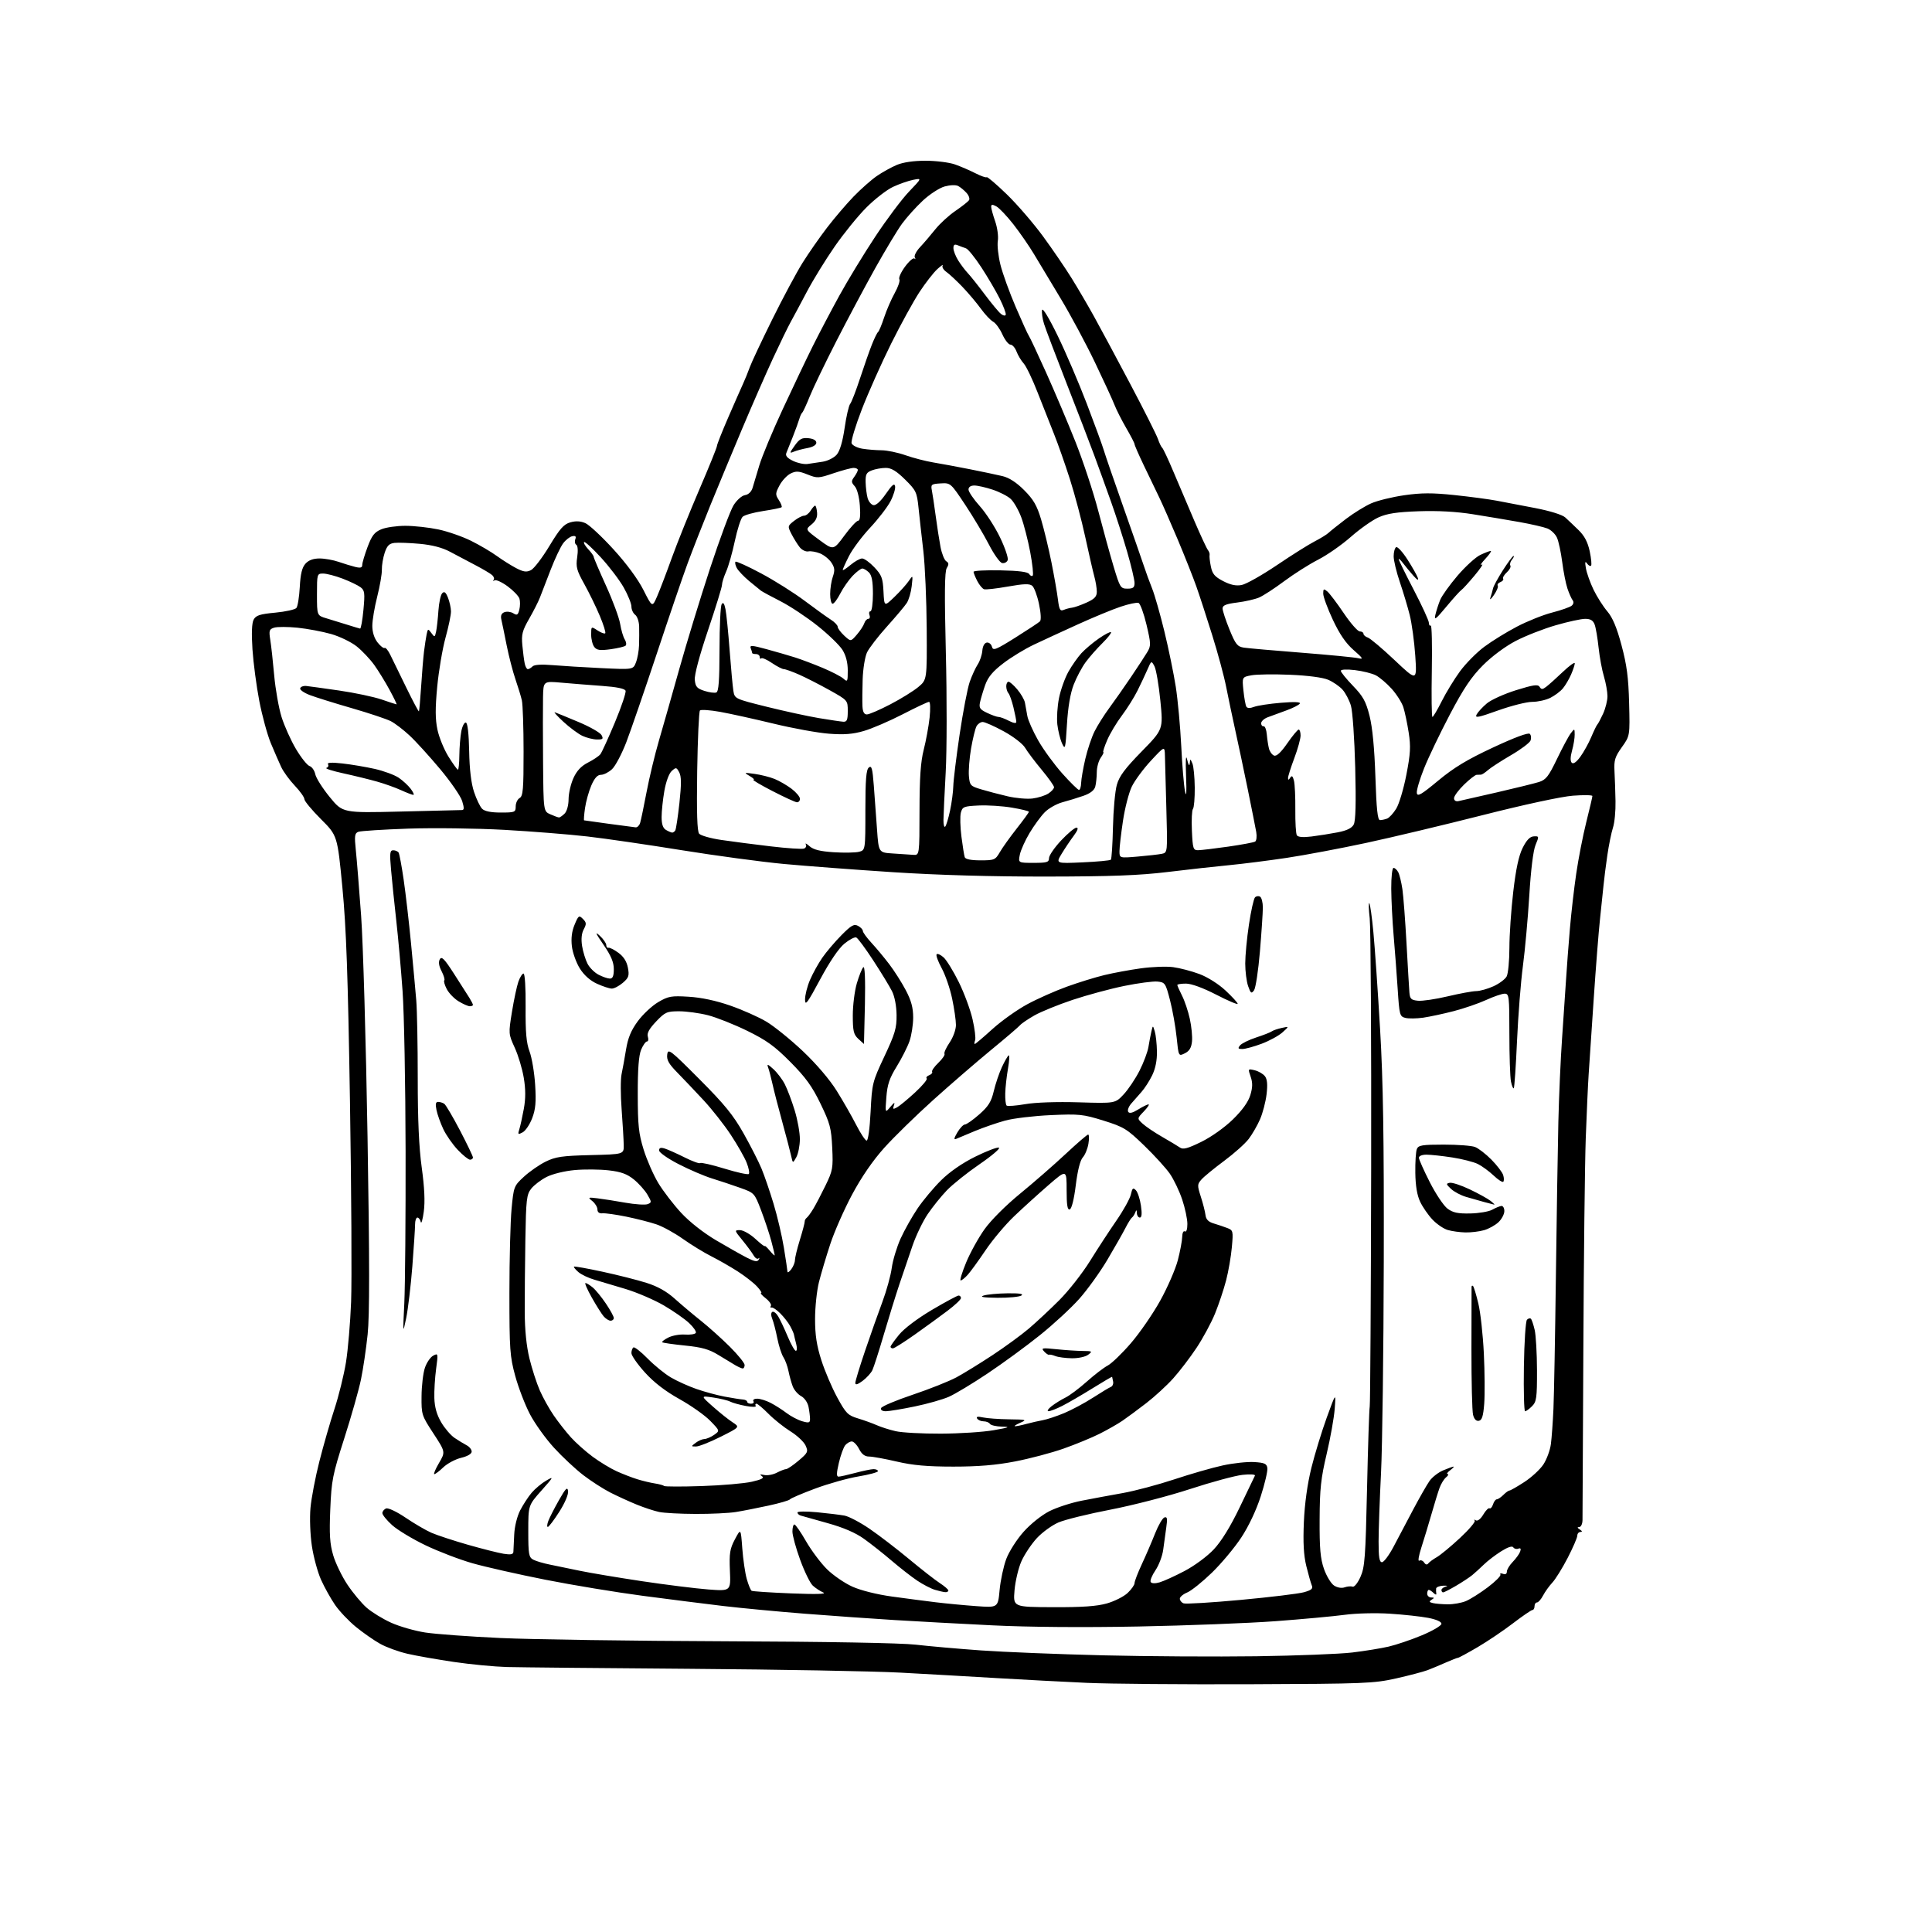 <?xml version="1.0" encoding="UTF-8" standalone="no"?>
<svg 
  version="1.1" 
  xmlns="http://www.w3.org/2000/svg" 
  xmlns:xlink="http://www.w3.org/1999/xlink" 
  xmlns:svg="http://www.w3.org/2000/svg"
  xmlns:rdf="http://www.w3.org/1999/02/22-rdf-syntax-ns#"
  xmlns:cc="http://creativecommons.org/ns#"
  xmlns:dc="http://purl.org/dc/elements/1.1/"
  viewBox="0 0 768 768"
  width="768"
  height="768"
>
<style>svg {background-color: white; }</style>"
<path stroke="none" fill="black" fill-rule="evenodd" d="M497.00,669.51C470.32,669.62 441.07,669.37 432.00,668.96C422.93,668.55 406.96,667.71 396.51,667.09C386.07,666.46 368.75,665.48 358.01,664.90C347.28,664.32 309.70,663.64 274.50,663.38C239.30,663.12 206.45,662.80 201.50,662.67C196.55,662.53 187.10,661.63 180.50,660.66C173.90,659.69 165.59,658.23 162.03,657.41C158.48,656.60 153.56,654.81 151.12,653.44C148.67,652.08 144.34,649.06 141.49,646.73C138.64,644.40 134.92,640.48 133.21,638.00C131.50,635.52 128.99,631.02 127.63,628.00C126.27,624.98 124.62,618.90 123.97,614.50C123.30,610.01 123.06,603.40 123.42,599.42C123.77,595.52 125.36,587.20 126.96,580.92C128.55,574.64 131.25,565.27 132.95,560.10C134.65,554.93 136.70,546.60 137.52,541.60C138.33,536.59 139.25,525.75 139.57,517.50C139.89,509.25 139.69,473.48 139.12,438.00C138.31,387.64 137.65,368.97 136.11,352.83C134.13,332.16 134.13,332.16 127.56,325.60C123.95,321.99 121.00,318.43 121.00,317.68C121.00,316.94 119.28,314.52 117.19,312.32C115.09,310.11 112.66,306.78 111.78,304.90C110.91,303.03 109.06,298.78 107.67,295.46C106.29,292.14 104.22,284.59 103.08,278.68C101.94,272.76 100.72,263.53 100.36,258.15C99.94,251.72 100.10,247.68 100.83,246.31C101.74,244.62 103.30,244.11 109.41,243.54C113.53,243.15 117.31,242.31 117.83,241.67C118.35,241.03 118.95,237.27 119.17,233.32C119.45,228.11 120.07,225.58 121.43,224.07C122.69,222.68 124.54,222.00 127.03,222.00C129.07,222.00 132.49,222.61 134.62,223.35C136.76,224.09 139.74,225.00 141.25,225.37C143.31,225.87 144.00,225.67 144.00,224.56C144.00,223.74 144.95,220.54 146.11,217.44C147.82,212.87 148.85,211.54 151.58,210.40C153.42,209.63 157.76,209.01 161.22,209.02C164.67,209.03 170.55,209.68 174.29,210.47C178.02,211.26 183.87,213.30 187.29,215.00C190.70,216.70 195.30,219.40 197.50,221.01C199.70,222.61 203.16,224.78 205.18,225.84C208.14,227.37 209.30,227.53 211.08,226.63C212.30,226.01 215.59,221.69 218.40,217.03C222.54,210.16 224.11,208.38 226.72,207.64C228.93,207.02 230.80,207.12 232.72,207.97C234.25,208.65 239.27,213.33 243.87,218.38C249.04,224.03 253.59,230.22 255.77,234.52C259.29,241.50 259.29,241.50 261.24,237.00C262.31,234.53 264.94,227.64 267.08,221.69C269.23,215.75 274.14,203.55 277.99,194.59C281.85,185.63 285.00,177.84 285.00,177.28C285.00,176.72 287.03,171.59 289.51,165.88C291.99,160.17 294.64,154.15 295.40,152.50C296.16,150.85 297.35,147.93 298.04,146.00C298.73,144.07 302.75,135.53 306.97,127.00C311.18,118.47 316.61,108.35 319.01,104.50C321.42,100.65 325.81,94.35 328.76,90.50C331.71,86.65 336.46,81.09 339.31,78.14C342.17,75.19 346.31,71.52 348.52,69.99C350.73,68.47 354.33,66.47 356.52,65.55C359.05,64.49 363.23,63.89 368.00,63.90C372.12,63.91 377.34,64.56 379.60,65.36C381.85,66.15 385.51,67.73 387.72,68.86C389.94,69.99 391.97,70.70 392.23,70.44C392.49,70.18 396.08,73.24 400.20,77.23C404.33,81.23 410.84,88.78 414.66,94.00C418.48,99.22 423.61,106.74 426.05,110.69C428.50,114.64 432.45,121.39 434.83,125.69C437.22,129.99 443.69,142.05 449.22,152.50C454.75,162.95 459.73,172.85 460.30,174.50C460.86,176.15 461.63,177.72 461.99,178.00C462.36,178.28 464.37,182.55 466.45,187.50C468.54,192.45 472.28,201.22 474.75,207.00C477.23,212.78 479.66,218.02 480.16,218.64C480.66,219.27 480.96,220.17 480.83,220.64C480.70,221.12 480.92,223.15 481.33,225.16C481.92,228.13 482.85,229.24 486.21,230.99C489.13,232.51 491.31,232.98 493.57,232.55C495.34,232.22 501.67,228.65 507.64,224.62C513.61,220.58 520.37,216.34 522.65,215.18C524.93,214.01 527.40,212.49 528.15,211.78C528.89,211.08 532.00,208.60 535.05,206.28C538.10,203.96 542.60,201.18 545.05,200.10C547.50,199.01 553.41,197.56 558.19,196.87C565.02,195.89 569.28,195.87 578.19,196.80C584.41,197.46 591.98,198.46 595.00,199.04C598.02,199.61 604.94,200.94 610.36,201.98C616.23,203.12 621.03,204.62 622.21,205.69C623.30,206.69 625.69,208.95 627.51,210.73C629.84,213.00 631.15,215.49 631.93,219.12C632.54,221.97 632.78,224.55 632.47,224.87C632.15,225.18 631.43,224.78 630.86,223.97C630.11,222.89 629.99,223.42 630.43,225.94C630.76,227.83 632.13,231.65 633.47,234.44C634.82,237.22 637.27,241.07 638.91,243.00C641.04,245.49 642.68,249.39 644.58,256.50C646.68,264.33 647.34,269.32 647.60,279.50C647.93,292.50 647.93,292.50 644.72,297.00C641.98,300.84 641.55,302.23 641.78,306.50C641.93,309.25 642.12,314.65 642.19,318.50C642.27,322.35 641.82,327.07 641.18,329.00C640.55,330.93 639.54,335.88 638.94,340.00C638.34,344.12 637.65,349.52 637.42,352.00C637.19,354.48 636.55,360.55 636.01,365.50C635.48,370.45 634.36,384.62 633.53,397.00C632.70,409.38 631.80,422.88 631.52,427.00C631.24,431.12 630.72,442.60 630.36,452.50C630.00,462.40 629.57,499.98 629.41,536.00C629.25,572.02 629.09,602.74 629.07,604.25C629.05,605.77 628.47,607.01 627.77,607.02C626.90,607.03 626.97,607.34 628.00,608.00C629.00,608.65 629.08,608.97 628.25,608.98C627.56,608.99 627.00,609.65 627.00,610.45C627.00,611.24 625.27,615.23 623.16,619.32C621.04,623.41 618.30,627.82 617.07,629.12C615.84,630.43 614.18,632.74 613.39,634.25C612.60,635.76 611.51,637.00 610.97,637.00C610.44,637.00 610.00,637.67 610.00,638.50C610.00,639.33 609.63,640.00 609.17,640.00C608.72,640.00 605.23,642.39 601.42,645.30C597.61,648.22 591.27,652.49 587.33,654.80C583.38,657.11 579.89,659.00 579.56,659.00C579.24,659.00 577.07,659.85 574.74,660.88C572.41,661.92 569.13,663.28 567.46,663.92C565.78,664.55 560.16,666.03 554.96,667.20C546.09,669.19 542.45,669.34 497.00,669.51zM499.50,658.39C515.45,658.16 532.55,657.49 537.50,656.90C542.45,656.31 548.98,655.25 552.00,654.55C555.02,653.85 560.99,651.83 565.25,650.05C569.51,648.27 573.00,646.21 573.00,645.48C573.00,644.66 570.96,643.75 567.75,643.13C564.86,642.57 558.00,641.82 552.50,641.47C546.85,641.11 539.02,641.30 534.50,641.92C530.10,642.51 517.73,643.65 507.00,644.45C496.27,645.24 471.75,646.19 452.50,646.56C430.60,646.98 408.89,646.81 394.50,646.10C381.85,645.48 364.30,644.53 355.50,643.99C346.70,643.45 330.73,642.32 320.00,641.48C309.27,640.64 294.65,639.25 287.50,638.41C280.35,637.56 265.95,635.74 255.50,634.36C245.05,632.98 227.65,630.11 216.82,627.97C206.00,625.83 192.95,622.88 187.82,621.42C182.70,619.96 174.28,616.74 169.12,614.26C163.96,611.78 158.00,608.18 155.87,606.26C153.74,604.34 152.00,602.19 152.00,601.49C152.00,600.79 152.67,599.96 153.49,599.64C154.33,599.32 157.71,600.92 161.24,603.31C164.68,605.64 169.30,608.34 171.50,609.30C173.70,610.26 180.20,612.40 185.95,614.05C191.69,615.69 198.11,617.31 200.20,617.65C203.04,618.10 204.02,617.91 204.08,616.88C204.12,616.12 204.27,613.02 204.41,610.00C204.55,606.81 205.55,602.77 206.78,600.38C207.95,598.12 210.00,594.97 211.35,593.38C212.70,591.80 215.30,589.62 217.15,588.55C220.25,586.75 220.10,587.05 215.25,592.50C210.00,598.40 210.00,598.40 210.00,608.66C210.00,617.86 210.21,619.04 211.97,619.99C213.06,620.57 216.10,621.47 218.72,621.98C221.35,622.50 226.65,623.59 230.50,624.41C234.35,625.22 245.38,627.07 255.00,628.52C264.62,629.96 276.55,631.45 281.50,631.83C290.50,632.51 290.50,632.51 290.15,624.41C289.86,617.43 290.13,615.69 292.14,611.90C294.48,607.50 294.48,607.50 295.07,615.50C295.40,619.90 296.20,625.39 296.86,627.71C297.52,630.02 298.38,632.11 298.78,632.36C299.17,632.60 306.25,633.07 314.50,633.40C324.59,633.80 328.76,633.68 327.24,633.03C325.99,632.49 324.12,631.26 323.07,630.28C322.02,629.30 319.77,624.70 318.08,620.06C316.39,615.42 315.00,610.35 315.00,608.81C315.00,607.26 315.35,606.00 315.79,606.00C316.22,606.00 318.31,609.01 320.42,612.69C322.54,616.37 326.29,621.37 328.75,623.80C331.21,626.22 335.76,629.35 338.86,630.73C342.18,632.22 348.62,633.83 354.50,634.64C360.00,635.40 367.88,636.43 372.00,636.93C376.12,637.43 383.37,638.12 388.10,638.46C396.71,639.08 396.71,639.08 397.36,632.07C397.72,628.21 398.91,622.66 400.00,619.73C401.10,616.79 404.18,611.95 406.88,608.93C409.67,605.79 414.06,602.29 417.13,600.73C420.09,599.23 425.88,597.35 430.00,596.55C434.13,595.74 441.46,594.38 446.30,593.52C451.14,592.66 460.36,590.20 466.80,588.07C473.23,585.93 481.91,583.43 486.08,582.53C490.24,581.62 495.87,581.02 498.58,581.19C502.69,581.45 503.55,581.84 503.80,583.60C503.96,584.75 502.79,589.77 501.18,594.76C499.39,600.32 496.40,606.67 493.44,611.17C490.79,615.20 485.54,621.49 481.77,625.15C478.00,628.80 473.59,632.34 471.96,633.02C470.33,633.69 469.00,634.81 469.00,635.51C469.00,636.21 469.68,637.05 470.51,637.36C471.34,637.68 481.58,637.06 493.26,635.98C504.94,634.90 516.22,633.53 518.33,632.94C521.36,632.09 522.02,631.52 521.45,630.19C521.06,629.26 520.08,625.80 519.27,622.50C518.23,618.22 517.95,613.21 518.31,605.00C518.63,597.65 519.71,589.89 521.29,583.50C522.66,578.00 525.41,569.00 527.41,563.50C531.05,553.50 531.05,553.50 530.57,560.00C530.30,563.58 528.86,571.67 527.36,578.00C525.08,587.64 524.62,591.85 524.57,604.00C524.51,615.53 524.87,619.56 526.30,623.67C527.30,626.51 529.10,629.49 530.30,630.27C531.61,631.13 533.31,631.42 534.50,630.99C535.60,630.60 537.03,630.48 537.69,630.72C538.35,630.97 539.74,629.24 540.81,626.83C542.53,622.98 542.82,619.08 543.42,591.79C543.79,574.91 544.27,560.18 544.49,559.06C544.70,557.94 544.96,515.28 545.06,464.26C545.15,413.24 544.89,368.57 544.48,365.00C544.07,361.43 544.00,358.74 544.32,359.03C544.64,359.33 545.37,364.50 545.94,370.53C546.52,376.57 547.71,393.88 548.60,409.00C549.83,429.87 550.18,452.17 550.07,501.50C549.99,537.25 549.50,575.05 548.98,585.50C548.45,595.95 548.02,608.21 548.01,612.75C548.00,619.05 548.32,621.00 549.36,621.00C550.11,621.00 552.20,618.19 554.01,614.75C555.82,611.31 559.32,604.67 561.80,600.00C564.28,595.33 567.18,590.25 568.24,588.73C569.30,587.20 571.76,585.29 573.71,584.48C575.65,583.67 577.50,583.00 577.81,583.00C578.13,583.00 577.51,583.66 576.44,584.47C575.37,585.28 574.92,585.95 575.44,585.97C575.96,585.99 575.69,586.56 574.85,587.25C574.00,587.94 572.82,589.85 572.23,591.50C571.63,593.15 570.18,597.88 569.00,602.00C567.81,606.12 566.01,612.10 564.98,615.27C563.95,618.45 563.59,620.75 564.17,620.40C564.75,620.04 565.62,620.36 566.11,621.12C566.67,622.00 567.27,622.13 567.75,621.50C568.16,620.95 569.69,619.83 571.14,619.00C572.59,618.17 576.74,614.75 580.36,611.38C583.97,608.02 586.61,604.91 586.22,604.47C585.82,604.04 586.03,603.98 586.68,604.36C587.38,604.76 588.58,603.83 589.62,602.07C590.58,600.44 591.70,599.32 592.11,599.57C592.52,599.82 593.14,599.12 593.50,598.01C593.85,596.91 594.52,596.00 595.00,596.00C595.47,596.00 596.64,595.21 597.61,594.25C598.57,593.29 599.67,592.50 600.05,592.50C600.44,592.50 603.08,590.99 605.93,589.14C608.78,587.29 612.20,584.14 613.52,582.14C614.84,580.14 616.19,576.48 616.51,574.00C616.83,571.52 617.29,565.23 617.52,560.00C617.75,554.77 618.19,531.15 618.49,507.50C618.79,483.85 619.23,456.18 619.47,446.00C619.71,435.82 620.37,420.98 620.93,413.00C621.49,405.02 622.21,394.45 622.52,389.50C622.83,384.55 623.52,375.44 624.05,369.26C624.57,363.07 625.71,353.17 626.58,347.26C627.44,341.34 629.24,332.14 630.57,326.82C631.91,321.49 633.00,316.82 633.00,316.43C633.00,316.03 629.51,315.98 625.25,316.30C620.72,316.64 605.88,319.84 589.50,324.00C574.10,327.91 553.19,332.90 543.03,335.08C532.88,337.26 518.70,339.93 511.53,341.01C504.37,342.08 494.00,343.40 488.50,343.93C483.00,344.45 471.98,345.68 464.00,346.65C452.92,347.99 441.61,348.42 416.00,348.45C394.26,348.48 372.85,347.87 355.00,346.71C339.88,345.73 320.30,344.25 311.50,343.43C302.70,342.60 284.48,340.14 271.00,337.97C257.52,335.79 240.65,333.33 233.50,332.51C226.35,331.68 211.50,330.50 200.50,329.88C189.50,329.27 172.31,329.05 162.31,329.39C152.30,329.74 143.36,330.31 142.44,330.66C141.00,331.22 140.85,332.25 141.44,337.90C141.82,341.53 142.77,353.27 143.55,364.00C144.33,374.73 145.48,414.23 146.10,451.79C146.93,501.49 146.94,522.91 146.14,530.47C145.54,536.19 144.35,544.25 143.49,548.37C142.64,552.50 139.66,563.00 136.88,571.69C132.20,586.29 131.77,588.46 131.29,600.00C130.87,609.94 131.11,613.67 132.45,618.24C133.38,621.39 135.92,626.65 138.10,629.91C140.28,633.18 143.72,637.31 145.75,639.09C147.78,640.87 152.15,643.55 155.47,645.05C158.79,646.55 164.88,648.30 169.00,648.94C173.12,649.58 186.62,650.57 199.00,651.14C211.38,651.71 251.43,652.30 288.00,652.43C328.42,652.58 358.23,653.11 364.00,653.78C369.23,654.39 380.93,655.42 390.00,656.07C399.07,656.71 420.90,657.59 438.50,658.02C456.10,658.45 483.55,658.61 499.50,658.39zM418.61,638.88C430.15,638.93 436.00,638.52 440.00,637.39C443.02,636.53 446.74,634.66 448.25,633.23C449.76,631.80 451.00,630.04 451.00,629.32C451.00,628.59 452.31,625.19 453.91,621.75C455.52,618.31 457.88,612.83 459.16,609.57C460.45,606.32 462.12,603.45 462.88,603.20C463.98,602.84 464.13,603.65 463.62,607.12C463.27,609.53 462.72,613.52 462.40,616.00C462.08,618.48 460.69,622.16 459.32,624.19C457.94,626.22 457.08,628.33 457.42,628.87C457.79,629.47 459.17,629.53 460.95,629.01C462.56,628.55 467.03,626.52 470.89,624.49C474.88,622.39 479.92,618.66 482.54,615.86C485.54,612.65 489.13,606.83 492.79,599.21C495.89,592.77 498.61,587.09 498.85,586.60C499.09,586.08 496.96,585.94 493.88,586.28C490.92,586.61 481.52,589.15 473.00,591.94C464.48,594.73 450.30,598.39 441.50,600.09C432.70,601.78 423.37,604.08 420.77,605.19C418.17,606.31 414.28,609.14 412.13,611.47C409.98,613.81 407.24,617.92 406.04,620.61C404.84,623.30 403.61,628.50 403.29,632.16C402.73,638.82 402.73,638.82 418.61,638.88zM575.50,637.74C577.70,637.77 580.94,637.19 582.69,636.47C584.45,635.74 588.38,633.26 591.43,630.96C594.48,628.66 596.74,626.38 596.44,625.90C596.14,625.42 596.59,625.29 597.45,625.62C598.42,625.99 599.00,625.66 599.00,624.74C599.00,623.93 600.05,622.20 601.33,620.89C602.61,619.57 603.94,617.74 604.28,616.80C604.70,615.63 604.48,615.26 603.55,615.62C602.81,615.90 601.91,615.66 601.55,615.09C601.14,614.42 599.36,615.01 596.71,616.68C594.40,618.14 591.32,620.49 589.87,621.92C588.41,623.34 586.32,625.24 585.23,626.14C584.13,627.04 581.23,628.95 578.78,630.39C576.33,631.82 574.03,633.00 573.66,633.00C573.30,633.00 573.00,632.58 573.00,632.07C573.00,631.56 573.79,630.94 574.75,630.68C575.71,630.43 575.26,630.27 573.75,630.33C572.24,630.39 570.95,630.90 570.88,631.47C570.82,632.04 570.85,632.95 570.95,633.50C571.06,634.05 570.57,633.94 569.87,633.25C569.17,632.56 568.32,632.00 567.97,632.00C567.62,632.00 567.33,632.67 567.33,633.50C567.33,634.33 568.05,635.01 568.92,635.02C570.22,635.03 570.25,635.19 569.10,635.91C567.99,636.62 568.08,636.89 569.60,637.25C570.65,637.50 573.30,637.72 575.50,637.74zM375.75,632.91C375.06,632.87 373.21,632.44 371.63,631.97C370.06,631.50 366.91,629.87 364.63,628.34C362.36,626.82 357.80,623.27 354.50,620.45C351.20,617.62 346.22,613.69 343.44,611.70C340.04,609.27 335.27,607.22 328.94,605.46C323.75,604.02 318.94,602.66 318.25,602.45C317.56,602.24 317.00,601.69 317.00,601.23C317.00,600.78 320.49,600.74 324.75,601.14C329.01,601.55 333.93,602.15 335.68,602.47C337.43,602.80 341.93,605.16 345.68,607.73C349.43,610.29 356.49,615.71 361.38,619.77C366.26,623.83 371.77,628.13 373.61,629.32C375.46,630.52 376.98,631.84 376.99,632.25C376.99,632.66 376.44,632.96 375.75,632.91zM217.77,606.98C217.38,606.99 217.46,605.91 217.97,604.59C218.47,603.26 220.37,599.55 222.19,596.34C224.88,591.59 225.56,590.92 225.82,592.74C226.00,594.05 224.56,597.46 222.32,600.97C220.22,604.26 218.17,606.97 217.77,606.98zM276.50,601.81C270.45,601.79 263.93,601.44 262.00,601.03C260.07,600.62 256.13,599.33 253.23,598.15C250.33,596.98 245.61,594.82 242.73,593.37C239.85,591.91 234.97,588.77 231.87,586.39C228.77,584.01 223.53,579.12 220.23,575.51C216.93,571.91 212.63,565.92 210.68,562.21C208.73,558.50 206.09,551.64 204.82,546.98C202.69,539.19 202.50,536.51 202.50,514.00C202.50,500.52 202.89,485.45 203.36,480.50C204.20,471.69 204.30,471.42 208.26,467.77C210.48,465.72 214.36,463.02 216.90,461.77C220.84,459.83 223.41,459.45 234.75,459.17C248.00,458.85 248.00,458.85 247.94,455.17C247.91,453.15 247.54,446.79 247.11,441.03C246.67,435.28 246.66,428.98 247.08,427.03C247.49,425.09 248.30,420.67 248.86,417.21C249.62,412.56 250.85,409.61 253.54,405.94C255.55,403.21 259.20,399.80 261.65,398.36C265.67,396.00 266.85,395.79 273.80,396.22C278.77,396.52 284.61,397.76 290.26,399.73C295.08,401.40 301.56,404.28 304.67,406.13C307.77,407.99 314.29,413.26 319.16,417.86C324.55,422.97 329.81,429.13 332.63,433.66C335.18,437.75 338.67,443.85 340.38,447.21C342.10,450.57 343.95,453.37 344.50,453.41C345.08,453.46 345.74,448.69 346.08,441.93C346.64,430.68 346.80,430.07 351.56,419.93C355.79,410.94 356.46,408.67 356.40,403.50C356.36,399.88 355.64,396.11 354.58,394.00C353.61,392.07 350.27,386.60 347.16,381.83C344.05,377.06 341.00,372.93 340.38,372.66C339.76,372.39 337.63,373.50 335.64,375.14C333.36,377.03 329.82,382.25 326.03,389.31C320.96,398.77 320.03,400.01 320.02,397.33C320.01,395.59 320.89,392.08 321.99,389.53C323.08,386.99 325.28,383.01 326.88,380.70C328.48,378.39 331.90,374.37 334.48,371.76C338.41,367.79 339.49,367.19 341.09,368.05C342.14,368.61 343.00,369.52 343.00,370.08C343.00,370.63 344.54,372.76 346.42,374.79C348.31,376.83 351.49,380.65 353.49,383.28C355.50,385.91 358.46,390.57 360.07,393.63C362.24,397.75 363.00,400.58 363.00,404.48C363.00,407.38 362.33,411.63 361.52,413.94C360.71,416.24 358.42,420.76 356.44,423.97C353.58,428.60 352.72,431.15 352.34,436.16C351.85,442.50 351.85,442.50 353.94,440.00C355.44,438.20 355.84,438.02 355.36,439.37C354.79,440.96 354.98,441.08 356.60,440.18C357.64,439.60 360.87,436.94 363.77,434.26C366.68,431.58 368.75,429.08 368.38,428.71C368.01,428.35 368.45,427.76 369.35,427.42C370.25,427.07 370.78,426.46 370.53,426.05C370.28,425.64 371.39,424.04 373.00,422.50C374.61,420.96 375.71,419.34 375.45,418.92C375.18,418.49 376.10,416.47 377.48,414.43C378.91,412.32 380.00,409.30 380.00,407.43C380.00,405.61 379.32,400.89 378.48,396.92C377.65,392.95 375.78,387.52 374.32,384.85C372.87,382.18 371.97,379.69 372.33,379.33C372.69,378.97 373.94,379.54 375.11,380.59C376.27,381.64 378.99,386.06 381.14,390.41C383.29,394.76 385.75,401.42 386.61,405.20C387.48,408.99 387.93,412.74 387.62,413.54C387.31,414.34 387.26,415.00 387.51,415.00C387.76,415.00 390.90,412.34 394.49,409.08C398.09,405.82 404.33,401.38 408.37,399.20C412.41,397.02 419.50,393.87 424.11,392.21C428.72,390.54 435.43,388.47 439.00,387.61C442.57,386.75 449.10,385.54 453.50,384.93C457.90,384.32 463.68,384.10 466.33,384.45C468.99,384.80 473.70,386.04 476.78,387.19C480.06,388.42 484.40,391.16 487.20,393.78C489.84,396.25 492.00,398.61 492.00,399.03C492.00,399.45 488.16,397.81 483.46,395.39C478.21,392.69 473.58,391.00 471.46,391.00C469.56,391.00 468.00,391.24 468.00,391.54C468.00,391.84 468.85,393.75 469.88,395.79C470.92,397.83 472.31,401.98 472.97,405.00C473.64,408.02 474.03,412.06 473.84,413.98C473.59,416.49 472.81,417.80 471.00,418.70C468.50,419.94 468.50,419.94 467.72,412.31C467.29,408.11 466.11,401.49 465.10,397.59C463.35,390.83 463.12,390.49 460.12,390.19C458.38,390.01 452.43,390.80 446.89,391.93C441.34,393.06 432.10,395.56 426.34,397.48C420.59,399.41 413.77,402.18 411.19,403.65C408.61,405.12 406.04,406.87 405.48,407.54C404.92,408.21 399.74,412.64 393.98,417.37C388.22,422.11 377.87,431.05 370.99,437.24C364.12,443.43 355.34,452.00 351.49,456.29C346.98,461.31 342.47,467.87 338.76,474.79C335.61,480.68 331.69,489.55 330.06,494.50C328.43,499.45 326.40,506.26 325.55,509.64C324.70,513.02 324.00,519.64 324.00,524.34C324.00,530.71 324.64,534.89 326.50,540.70C327.87,544.99 330.71,551.65 332.81,555.50C336.27,561.85 337.04,562.63 341.06,563.84C343.50,564.58 346.87,565.80 348.54,566.54C350.22,567.29 353.59,568.36 356.04,568.92C358.49,569.49 366.57,569.93 374.00,569.90C381.43,569.87 390.88,569.26 395.00,568.53C401.26,567.43 401.81,567.20 398.31,567.11C396.00,567.05 393.84,566.55 393.50,566.00C393.16,565.45 392.04,565.00 391.00,565.00C389.96,565.00 388.81,564.50 388.43,563.89C387.96,563.13 388.68,562.99 390.76,563.45C392.41,563.81 397.08,564.15 401.13,564.20C408.10,564.29 408.34,564.37 405.50,565.60C403.85,566.32 402.95,566.93 403.50,566.95C404.05,566.97 406.07,566.56 408.00,566.03C409.93,565.51 412.85,564.84 414.50,564.55C416.15,564.26 419.98,562.99 423.00,561.74C426.02,560.48 431.16,557.73 434.42,555.63C437.68,553.53 440.90,551.59 441.57,551.33C442.25,551.07 442.66,550.11 442.48,549.18C442.30,548.26 442.12,547.41 442.08,547.30C442.03,547.19 438.51,549.26 434.25,551.90C429.99,554.55 424.61,557.67 422.29,558.85C419.97,560.03 417.50,560.99 416.79,560.98C416.08,560.97 416.62,560.08 418.00,559.00C419.38,557.92 421.85,556.39 423.50,555.58C425.15,554.78 428.98,551.91 432.00,549.22C435.02,546.52 438.77,543.65 440.31,542.84C441.86,542.04 446.01,538.04 449.53,533.96C453.05,529.88 458.31,522.26 461.21,517.02C464.11,511.79 467.25,504.57 468.19,501.00C469.12,497.43 469.91,493.24 469.94,491.69C469.98,490.08 470.43,489.15 471.00,489.50C471.60,489.87 472.00,488.67 472.00,486.53C472.00,484.55 471.07,480.18 469.93,476.80C468.80,473.43 466.59,468.83 465.04,466.58C463.49,464.34 458.88,459.28 454.81,455.35C447.97,448.74 446.75,447.99 438.66,445.46C430.53,442.93 429.02,442.77 417.70,443.28C410.99,443.58 402.83,444.55 399.56,445.45C396.30,446.34 390.90,448.21 387.56,449.59C384.23,450.98 380.87,452.39 380.10,452.72C379.08,453.16 379.21,452.46 380.56,450.17C381.59,448.42 382.95,447.00 383.57,447.00C384.20,447.00 386.76,445.20 389.26,443.00C392.91,439.79 394.04,437.97 395.04,433.75C395.72,430.86 397.17,426.58 398.25,424.24C399.34,421.89 400.56,419.77 400.96,419.53C401.36,419.28 401.24,421.65 400.69,424.79C400.14,427.93 399.65,432.37 399.60,434.67C399.54,436.96 399.78,439.12 400.13,439.47C400.48,439.81 403.79,439.57 407.50,438.93C411.53,438.22 420.05,437.93 428.77,438.19C443.31,438.63 443.31,438.63 446.65,435.06C448.49,433.10 451.33,428.86 452.97,425.64C454.61,422.42 456.21,418.14 456.53,416.14C456.85,414.14 457.38,411.38 457.70,410.00C458.29,407.50 458.29,407.50 459.04,410.00C459.46,411.38 459.85,414.95 459.90,417.93C459.97,421.48 459.31,424.78 458.02,427.43C456.94,429.67 455.02,432.64 453.77,434.04C452.52,435.44 450.67,437.55 449.65,438.73C448.64,439.91 448.11,441.37 448.48,441.97C448.94,442.71 450.22,442.41 452.45,441.03C454.26,439.91 456.10,439.00 456.56,439.00C457.01,439.00 456.16,440.27 454.68,441.82C451.98,444.63 451.98,444.63 454.24,446.70C455.48,447.84 458.98,450.20 462.00,451.93C465.02,453.67 468.21,455.58 469.09,456.19C470.32,457.04 472.20,456.53 477.57,453.89C481.56,451.93 486.85,448.16 490.13,444.95C493.89,441.27 496.21,438.02 497.03,435.30C497.96,432.20 497.98,430.39 497.15,427.99C496.05,424.83 496.07,424.80 498.77,425.45C500.27,425.81 502.09,426.87 502.82,427.80C503.75,429.00 503.94,431.12 503.48,435.00C503.12,438.02 501.95,442.50 500.88,444.94C499.82,447.39 497.78,450.91 496.37,452.76C494.95,454.62 490.58,458.53 486.65,461.44C482.72,464.36 478.67,467.67 477.65,468.81C475.91,470.75 475.90,471.18 477.34,475.69C478.20,478.34 479.03,481.62 479.20,482.98C479.41,484.75 480.36,485.72 482.50,486.35C484.15,486.84 486.58,487.66 487.89,488.17C490.18,489.04 490.26,489.39 489.68,495.79C489.35,499.48 488.32,505.43 487.39,509.00C486.46,512.58 484.49,518.48 483.01,522.12C481.53,525.77 478.21,531.92 475.64,535.79C473.07,539.66 468.89,545.13 466.35,547.95C463.81,550.78 458.99,555.20 455.63,557.79C452.27,560.38 448.01,563.53 446.17,564.78C444.33,566.04 440.27,568.35 437.16,569.92C434.05,571.49 427.58,574.15 422.80,575.84C418.01,577.53 409.33,579.83 403.50,580.95C395.96,582.41 388.88,583.00 378.99,583.00C368.60,583.00 362.90,582.49 356.50,581.00C351.78,579.90 346.83,579.00 345.49,579.00C343.79,579.00 342.58,578.09 341.50,576.00C340.65,574.35 339.34,573.00 338.60,573.00C337.85,573.00 336.68,573.68 335.99,574.51C335.30,575.35 334.16,578.50 333.46,581.51C332.50,585.61 332.47,587.00 333.34,586.99C333.98,586.98 336.98,586.31 340.00,585.50C343.02,584.69 346.29,584.02 347.25,584.01C348.21,584.01 349.00,584.36 349.00,584.80C349.00,585.25 345.51,586.19 341.25,586.91C336.99,587.62 329.23,589.80 324.00,591.75C318.77,593.70 314.27,595.62 314.00,596.03C313.73,596.43 309.90,597.55 305.50,598.50C301.10,599.46 295.25,600.61 292.50,601.05C289.75,601.49 282.55,601.84 276.50,601.81zM279.00,590.73C286.98,590.47 295.92,589.69 298.88,589.01C302.85,588.10 303.90,587.52 302.88,586.80C301.87,586.09 302.11,585.96 303.79,586.33C305.06,586.61 307.31,586.20 308.79,585.42C310.28,584.65 311.95,584.00 312.50,583.99C313.05,583.98 315.29,582.46 317.47,580.61C321.16,577.49 321.35,577.07 320.23,574.62C319.57,573.16 316.89,570.65 314.27,569.02C311.64,567.39 307.70,564.25 305.50,562.03C303.30,559.81 301.14,557.99 300.69,557.99C300.25,558.00 300.12,558.39 300.42,558.87C300.72,559.35 298.99,559.37 296.46,558.89C293.99,558.43 291.19,557.65 290.24,557.16C289.28,556.66 286.25,555.93 283.50,555.53C278.50,554.80 278.50,554.80 283.40,559.15C286.09,561.54 289.61,564.35 291.22,565.39C294.14,567.29 294.14,567.29 286.47,571.14C282.24,573.26 277.85,575.00 276.70,575.00C274.65,575.00 274.65,574.97 276.56,573.53C277.63,572.72 279.19,572.05 280.03,572.03C280.87,572.01 282.59,571.27 283.87,570.38C286.18,568.76 286.18,568.76 282.34,564.81C280.23,562.63 274.73,558.74 270.12,556.17C264.48,553.03 259.97,549.56 256.37,545.58C253.42,542.32 251.00,538.86 251.00,537.89C251.00,536.91 251.36,535.89 251.81,535.62C252.25,535.35 254.79,537.34 257.45,540.05C260.11,542.76 264.27,546.14 266.69,547.56C269.12,548.98 273.66,551.04 276.80,552.13C279.93,553.23 284.98,554.60 288.00,555.17C291.02,555.74 294.29,556.26 295.25,556.32C296.21,556.38 297.00,556.78 297.00,557.21C297.00,557.65 297.70,558.00 298.56,558.00C299.42,558.00 299.84,557.55 299.50,557.00C299.16,556.45 299.83,556.00 300.99,556.00C302.15,556.00 304.54,556.74 306.30,557.65C308.06,558.55 310.92,560.37 312.65,561.69C314.38,563.00 317.19,564.48 318.90,564.97C321.55,565.73 322.00,565.60 322.00,564.06C322.00,563.06 321.73,560.90 321.40,559.24C321.06,557.53 319.79,555.69 318.46,554.98C317.18,554.29 315.68,552.56 315.13,551.12C314.58,549.68 313.81,546.93 313.43,545.01C313.05,543.10 312.14,540.62 311.41,539.50C310.68,538.39 309.59,535.00 308.99,531.99C308.39,528.97 307.49,525.50 306.99,524.29C306.44,522.95 306.44,521.85 306.99,521.50C307.50,521.19 308.54,521.96 309.31,523.22C310.07,524.47 311.78,528.08 313.10,531.23C314.42,534.39 315.89,536.97 316.36,536.98C316.83,536.99 316.90,535.76 316.50,534.25C316.11,532.74 315.70,531.05 315.60,530.50C315.49,529.95 314.81,528.41 314.07,527.08C313.34,525.74 311.58,523.49 310.16,522.08C308.74,520.66 307.19,519.62 306.71,519.77C306.24,519.93 306.11,519.62 306.44,519.10C306.76,518.59 305.83,517.22 304.37,516.08C302.92,514.94 302.09,514.00 302.54,514.00C302.98,514.00 302.26,512.83 300.92,511.39C299.59,509.95 296.15,507.27 293.28,505.42C290.41,503.58 285.69,500.87 282.78,499.41C279.88,497.95 274.80,494.84 271.49,492.50C268.19,490.16 263.45,487.55 260.96,486.71C258.47,485.86 253.07,484.48 248.97,483.64C244.86,482.80 240.60,482.20 239.50,482.31C238.21,482.43 237.50,481.89 237.49,480.78C237.48,479.84 236.58,478.35 235.49,477.47C233.60,475.95 233.70,475.89 237.50,476.35C239.70,476.61 244.68,477.40 248.58,478.09C252.47,478.78 256.45,479.04 257.42,478.67C259.09,478.03 259.09,477.84 257.34,474.85C256.33,473.13 253.90,470.42 251.95,468.84C249.24,466.66 246.86,465.79 241.95,465.23C238.40,464.82 232.32,464.77 228.44,465.12C224.42,465.49 219.63,466.66 217.29,467.85C215.03,469.00 212.28,471.10 211.16,472.52C209.33,474.85 209.11,476.79 208.84,492.80C208.68,502.53 208.57,515.45 208.59,521.50C208.61,528.65 209.27,535.12 210.46,540.00C211.47,544.12 213.32,549.85 214.58,552.72C215.84,555.59 218.33,560.08 220.13,562.68C221.92,565.29 224.99,569.19 226.94,571.36C228.90,573.53 232.80,577.00 235.61,579.08C238.43,581.16 242.70,583.75 245.11,584.84C247.53,585.93 251.21,587.36 253.31,588.01C255.40,588.66 258.55,589.42 260.31,589.69C262.06,589.96 263.73,590.42 264.00,590.70C264.27,590.98 271.02,591.00 279.00,590.73zM172.65,586.00C172.25,586.00 173.08,584.01 174.50,581.58C177.09,577.17 177.09,577.17 172.30,569.83C167.62,562.68 167.50,562.32 167.57,555.00C167.60,550.88 168.20,545.81 168.90,543.74C169.59,541.68 171.07,539.50 172.19,538.90C174.17,537.84 174.20,537.98 173.36,544.16C172.89,547.65 172.57,552.87 172.66,555.76C172.77,559.37 173.62,562.37 175.37,565.37C176.77,567.76 179.17,570.56 180.71,571.60C182.24,572.63 184.40,573.94 185.50,574.52C186.60,575.09 187.50,576.22 187.50,577.03C187.50,577.93 185.87,578.89 183.30,579.51C180.99,580.07 177.82,581.76 176.25,583.26C174.68,584.77 173.06,586.00 172.65,586.00zM587.87,564.79C586.81,564.99 586.01,564.16 585.56,562.40C585.19,560.91 584.90,549.08 584.92,536.10C584.93,523.12 584.96,512.09 584.97,511.58C584.99,511.08 585.25,510.92 585.56,511.23C585.88,511.54 586.82,514.65 587.66,518.15C588.51,521.64 589.49,530.58 589.85,538.00C590.21,545.42 590.27,554.42 590.00,557.99C589.62,562.94 589.11,564.56 587.87,564.79zM352.17,560.99C350.74,560.99 349.99,560.51 350.24,559.75C350.47,559.06 356.12,556.67 362.80,554.43C369.47,552.19 377.31,549.07 380.22,547.50C383.12,545.93 389.55,541.97 394.50,538.71C399.45,535.45 405.96,530.70 408.97,528.14C411.97,525.59 417.45,520.48 421.14,516.78C424.82,513.09 430.29,506.11 433.29,501.28C436.28,496.45 441.02,489.20 443.81,485.16C446.60,481.12 449.18,476.46 449.54,474.80C450.10,472.27 450.42,472.00 451.53,473.14C452.25,473.89 453.16,476.64 453.54,479.25C454.01,482.49 453.87,484.00 453.11,484.00C452.50,484.00 451.96,483.21 451.92,482.25C451.86,480.86 451.73,480.81 451.27,482.00C450.96,482.82 450.37,483.73 449.97,484.00C449.57,484.27 448.40,486.15 447.37,488.17C446.34,490.18 443.13,495.83 440.24,500.71C437.35,505.60 432.32,512.60 429.06,516.27C425.80,519.94 418.71,526.49 413.31,530.81C407.92,535.14 398.60,541.95 392.60,545.96C386.61,549.97 379.69,554.14 377.22,555.23C374.75,556.32 368.63,558.06 363.62,559.09C358.60,560.13 353.45,560.98 352.17,560.99zM606.25,561.00C605.84,561.00 605.62,553.03 605.77,543.28C605.91,533.54 606.47,525.13 607.00,524.60C607.53,524.07 608.24,523.91 608.57,524.24C608.90,524.57 609.57,526.56 610.06,528.67C610.55,530.78 610.96,538.01 610.98,544.75C611.00,555.69 610.79,557.21 609.00,559.00C607.90,560.10 606.66,561.00 606.25,561.00zM342.89,548.93C340.89,550.40 340.00,550.65 340.00,549.73C340.00,549.00 341.75,543.25 343.89,536.95C346.03,530.65 349.12,521.90 350.77,517.50C352.41,513.10 354.09,507.02 354.49,504.00C354.90,500.98 356.48,495.74 358.00,492.36C359.53,488.99 362.57,483.58 364.76,480.35C366.95,477.12 371.16,472.09 374.12,469.17C377.49,465.83 382.52,462.35 387.65,459.81C392.13,457.59 396.39,455.96 397.09,456.20C397.80,456.43 394.36,459.39 389.44,462.76C384.52,466.13 378.64,470.83 376.37,473.20C374.10,475.56 370.67,479.83 368.75,482.67C366.83,485.52 364.12,491.15 362.74,495.17C361.35,499.20 359.01,506.10 357.53,510.50C356.06,514.90 353.27,523.90 351.33,530.50C349.39,537.10 347.35,543.47 346.79,544.65C346.23,545.83 344.47,547.75 342.89,548.93zM295.25,543.99C294.84,543.98 293.54,543.41 292.37,542.74C291.19,542.06 288.13,540.20 285.56,538.62C281.88,536.36 279.03,535.55 272.27,534.87C267.53,534.39 263.47,533.80 263.24,533.57C263.00,533.34 264.09,532.49 265.66,531.70C267.22,530.90 270.19,530.36 272.26,530.51C274.33,530.66 276.27,530.36 276.59,529.86C276.90,529.36 275.70,527.59 273.92,525.93C272.14,524.26 267.63,521.12 263.88,518.93C260.14,516.75 253.35,513.82 248.79,512.43C244.23,511.04 238.60,509.37 236.28,508.70C233.96,508.04 231.10,506.68 229.93,505.68C228.77,504.68 227.97,503.70 228.16,503.50C228.36,503.31 233.46,504.22 239.51,505.53C245.55,506.83 253.43,508.83 257.00,509.96C261.42,511.36 265.01,513.37 268.22,516.26C270.81,518.59 275.48,522.52 278.60,525.00C281.71,527.48 286.90,532.13 290.13,535.35C293.36,538.57 296.00,541.83 296.00,542.60C296.00,543.37 295.66,543.99 295.25,543.99zM426.06,539.93C423.55,539.89 420.60,539.50 419.50,539.05C418.40,538.61 417.27,538.37 417.00,538.52C416.73,538.67 415.85,538.09 415.06,537.23C413.76,535.83 414.25,535.74 419.96,536.34C423.44,536.70 428.14,537.01 430.40,537.03C434.22,537.06 434.37,537.16 432.56,538.53C431.47,539.36 428.62,539.97 426.06,539.93zM354.94,536.00C354.42,536.00 354.00,535.71 354.00,535.35C354.00,535.00 355.53,532.84 357.40,530.56C359.42,528.09 364.71,524.10 370.46,520.70C375.77,517.57 380.54,515.00 381.06,515.00C381.58,515.00 382.00,515.45 382.00,516.01C382.00,516.56 379.64,518.80 376.75,520.98C373.86,523.17 367.99,527.44 363.69,530.48C359.39,533.52 355.46,536.00 354.94,536.00zM161.46,524.00C160.13,530.41 160.12,530.32 160.72,518.00C161.05,511.12 161.28,483.90 161.23,457.50C161.18,431.10 160.64,402.52 160.03,394.00C159.43,385.48 158.30,372.88 157.53,366.00C156.76,359.12 155.82,350.01 155.45,345.75C154.86,339.11 154.99,338.00 156.32,338.00C157.18,338.00 158.14,338.42 158.46,338.93C158.77,339.44 159.68,344.28 160.46,349.68C161.25,355.08 162.57,366.48 163.39,375.00C164.21,383.52 165.15,393.71 165.47,397.64C165.80,401.57 166.06,415.52 166.06,428.64C166.05,445.12 166.54,456.10 167.65,464.15C168.74,472.07 169.00,477.67 168.46,481.65C168.02,484.87 167.48,486.71 167.26,485.75C167.04,484.79 166.44,484.00 165.93,484.00C165.42,484.00 165.00,485.21 165.00,486.69C165.00,488.17 164.51,495.71 163.91,503.44C163.30,511.17 162.20,520.42 161.46,524.00zM242.72,525.00C242.02,525.00 240.77,524.21 239.95,523.25C239.13,522.29 237.00,518.91 235.22,515.75C233.44,512.59 232.32,510.01 232.74,510.02C233.16,510.03 234.45,510.82 235.60,511.77C236.76,512.72 239.12,515.61 240.85,518.18C242.58,520.75 244.00,523.34 244.00,523.93C244.00,524.52 243.43,525.00 242.72,525.00zM396.50,515.89C390.98,515.83 389.28,515.55 391.00,515.00C392.38,514.56 396.65,514.16 400.50,514.11C405.36,514.06 407.04,514.33 406.00,515.00C405.18,515.53 400.90,515.93 396.50,515.89zM381.88,509.00C381.46,509.00 382.43,505.80 384.04,501.90C385.65,497.99 388.95,492.02 391.38,488.62C393.93,485.04 399.87,479.11 405.53,474.48C410.90,470.09 419.01,463.01 423.57,458.75C428.13,454.49 432.17,451.00 432.56,451.00C432.94,451.00 433.00,452.63 432.67,454.62C432.35,456.62 431.34,459.07 430.43,460.08C429.38,461.24 428.36,465.28 427.64,471.12C426.95,476.72 426.01,480.50 425.25,480.75C424.32,481.06 424.00,479.09 424.00,473.01C424.00,464.85 424.00,464.85 416.75,471.13C412.76,474.59 406.65,480.13 403.16,483.46C399.67,486.78 394.54,492.88 391.77,497.00C388.99,501.12 385.81,505.51 384.69,506.75C383.57,507.99 382.31,509.00 381.88,509.00zM314.53,504.56C315.34,503.49 316.00,501.85 316.00,500.91C316.00,499.98 316.88,496.35 317.96,492.86C319.04,489.36 319.90,486.10 319.88,485.61C319.85,485.12 320.21,484.45 320.66,484.11C321.12,483.78 322.31,482.15 323.31,480.50C324.31,478.85 326.50,474.66 328.18,471.20C331.03,465.33 331.21,464.29 330.82,456.19C330.45,448.44 329.94,446.52 326.16,438.72C322.84,431.85 320.26,428.28 314.21,422.18C307.94,415.85 304.73,413.54 297.00,409.75C291.77,407.20 284.74,404.40 281.36,403.55C277.98,402.70 272.84,402.00 269.95,402.00C265.10,402.00 264.39,402.32 260.80,406.08C258.05,408.99 257.10,410.72 257.53,412.08C257.86,413.14 257.71,414.00 257.19,414.00C256.67,414.00 255.63,415.46 254.87,417.25C253.92,419.51 253.50,424.93 253.52,435.00C253.53,447.34 253.88,450.62 255.86,457.00C257.14,461.12 259.77,467.12 261.70,470.31C263.64,473.51 267.72,478.82 270.77,482.12C274.11,485.73 279.63,490.06 284.63,493.02C289.20,495.72 294.73,498.84 296.92,499.96C299.95,501.50 301.06,501.69 301.61,500.74C302.00,500.06 301.95,499.83 301.50,500.24C301.05,500.65 300.19,500.12 299.59,499.07C298.99,498.01 297.00,495.31 295.17,493.07C291.91,489.09 291.88,489.00 294.17,489.00C295.45,489.01 298.19,490.56 300.25,492.45C302.31,494.35 304.00,495.65 304.00,495.34C304.00,495.03 304.89,495.84 305.97,497.14C307.05,498.44 307.94,499.27 307.95,499.00C307.97,498.73 307.35,496.15 306.59,493.28C305.82,490.40 304.00,484.94 302.55,481.13C299.92,474.24 299.88,474.20 294.20,472.17C291.07,471.05 286.02,469.38 283.00,468.44C279.98,467.51 274.01,464.96 269.75,462.76C265.46,460.56 262.00,458.13 262.00,457.32C262.00,456.27 262.63,456.06 264.25,456.56C265.49,456.95 269.03,458.53 272.13,460.08C275.23,461.64 278.02,462.65 278.33,462.34C278.65,462.02 282.98,463.01 287.96,464.54C292.94,466.07 297.31,467.03 297.66,466.67C298.02,466.31 297.64,464.32 296.82,462.23C296.01,460.15 293.17,455.16 290.53,451.15C287.89,447.14 282.98,440.90 279.61,437.28C276.25,433.67 271.56,428.73 269.19,426.31C265.84,422.90 264.95,421.31 265.23,419.21C265.56,416.67 266.35,417.27 278.04,429.00C288.02,439.01 291.51,443.30 295.56,450.50C298.35,455.45 301.56,461.75 302.70,464.50C303.85,467.25 306.01,473.55 307.50,478.50C309.00,483.45 310.85,491.32 311.61,496.00C312.37,500.68 313.01,504.95 313.03,505.50C313.05,506.05 313.72,505.63 314.53,504.56zM582.51,489.91C580.30,489.86 577.15,489.43 575.50,488.94C573.85,488.46 571.11,486.59 569.41,484.78C567.71,482.98 565.51,479.79 564.52,477.69C563.31,475.14 562.68,471.33 562.61,466.19C562.55,461.96 562.82,457.71 563.22,456.75C563.84,455.25 565.35,455.00 573.90,455.00C579.38,455.00 584.98,455.42 586.33,455.94C587.69,456.45 590.62,458.71 592.84,460.95C595.06,463.20 597.17,465.96 597.53,467.09C597.89,468.22 597.91,469.42 597.58,469.76C597.24,470.09 595.51,468.98 593.74,467.29C591.96,465.61 589.15,463.55 587.50,462.72C585.85,461.90 581.26,460.72 577.31,460.11C573.35,459.50 568.74,459.00 567.06,459.00C565.26,459.00 564.02,459.51 564.04,460.25C564.06,460.94 566.01,465.30 568.37,469.95C570.73,474.60 573.89,479.32 575.40,480.45C577.55,482.05 579.52,482.47 584.42,482.37C587.87,482.30 591.77,481.64 593.10,480.92C594.42,480.19 596.06,479.50 596.75,479.39C597.44,479.27 598.00,480.18 598.00,481.41C598.00,482.64 596.95,484.64 595.66,485.85C594.37,487.06 591.79,488.49 589.92,489.02C588.04,489.56 584.71,489.96 582.51,489.91zM594.00,478.87C593.73,478.83 591.92,478.36 590.00,477.83C588.08,477.29 584.82,476.37 582.78,475.78C580.73,475.18 578.04,473.76 576.81,472.61C574.81,470.74 574.75,470.48 576.31,470.18C577.28,469.99 580.86,471.18 584.28,472.81C587.70,474.44 591.40,476.48 592.50,477.35C593.60,478.22 594.27,478.90 594.00,478.87zM316.55,460.00C315.16,462.50 315.16,462.50 314.50,459.50C314.14,457.85 312.55,451.77 310.97,446.00C309.38,440.23 307.63,433.44 307.08,430.92C306.52,428.40 305.76,425.48 305.37,424.42C304.79,422.81 305.13,422.90 307.44,425.00C308.95,426.38 311.00,429.07 311.98,431.00C312.97,432.93 314.73,437.58 315.89,441.36C317.05,445.13 317.98,450.30 317.96,452.86C317.95,455.41 317.31,458.62 316.55,460.00zM186.85,461.00C186.21,461.00 184.02,459.25 181.99,457.11C179.95,454.96 177.36,451.25 176.23,448.86C175.10,446.46 173.87,443.04 173.51,441.25C173.02,438.88 173.20,438.00 174.17,438.02C174.90,438.02 175.99,438.36 176.60,438.77C177.20,439.17 180.01,443.94 182.85,449.36C185.68,454.78 188.00,459.62 188.00,460.11C188.00,460.60 187.48,461.00 186.85,461.00zM207.77,450.12C205.90,451.13 205.77,451.01 206.45,448.86C206.86,447.56 207.66,443.90 208.24,440.72C208.97,436.65 208.97,433.02 208.21,428.46C207.62,424.90 206.01,419.51 204.62,416.48C202.13,411.03 202.11,410.89 203.51,402.24C204.29,397.43 205.44,392.04 206.06,390.25C206.69,388.46 207.61,387.00 208.12,387.00C208.65,387.00 209.01,392.69 208.94,400.25C208.86,410.41 209.23,414.55 210.51,418.00C211.43,420.48 212.43,426.43 212.73,431.24C213.16,438.10 212.90,440.96 211.55,444.50C210.60,446.99 208.90,449.52 207.77,450.12zM601.75,432.59C601.48,432.85 600.98,431.65 600.63,429.91C600.28,428.17 600.00,419.61 600.00,410.88C600.00,396.01 599.88,395.00 598.12,395.00C597.09,395.00 593.77,396.13 590.74,397.52C587.72,398.90 581.93,400.89 577.87,401.94C573.82,402.99 568.37,404.16 565.76,404.54C563.16,404.91 559.96,404.96 558.66,404.63C556.42,404.07 556.27,403.49 555.61,393.27C555.22,387.35 554.50,377.77 554.00,372.00C553.50,366.23 553.07,357.79 553.04,353.25C553.02,348.59 553.42,345.00 553.96,345.00C554.50,345.00 555.34,345.79 555.84,346.75C556.34,347.71 557.07,350.75 557.48,353.50C557.88,356.25 558.61,365.93 559.11,375.00C559.61,384.07 560.12,392.85 560.26,394.50C560.47,397.08 560.95,397.54 563.67,397.81C565.41,397.98 570.73,397.19 575.50,396.06C580.26,394.93 585.36,393.99 586.83,393.98C588.30,393.97 591.38,393.10 593.67,392.06C595.96,391.02 598.32,389.26 598.92,388.15C599.51,387.04 600.00,381.94 600.01,376.82C600.01,371.69 600.70,361.65 601.54,354.50C602.59,345.47 603.73,340.14 605.28,337.05C606.84,333.93 608.16,332.56 609.69,332.47C611.82,332.35 611.84,332.45 610.40,335.89C609.49,338.06 608.53,345.81 607.92,355.97C607.36,365.06 606.22,377.68 605.38,384.00C604.54,390.32 603.49,403.74 603.04,413.80C602.59,423.87 602.01,432.32 601.75,432.59zM493.84,417.00C492.14,417.00 491.97,416.74 492.95,415.55C493.61,414.76 496.48,413.35 499.33,412.42C502.17,411.49 504.95,410.41 505.50,410.01C506.05,409.60 507.85,408.98 509.50,408.62C512.50,407.96 512.50,407.96 509.80,410.39C508.31,411.73 504.58,413.76 501.51,414.91C498.44,416.06 494.99,417.00 493.84,417.00zM343.44,415.00C343.40,415.00 342.39,414.08 341.19,412.96C339.32,411.22 339.00,409.84 339.00,403.64C339.00,399.64 339.72,393.92 340.59,390.93C341.47,387.94 342.62,385.05 343.16,384.50C343.79,383.85 344.02,389.01 343.82,399.25C343.64,407.91 343.47,415.00 343.44,415.00zM186.75,400.00C186.06,399.99 184.06,399.11 182.30,398.04C180.54,396.97 178.42,394.78 177.59,393.17C176.76,391.57 176.32,390.01 176.61,389.72C176.91,389.43 176.42,387.78 175.54,386.07C174.46,383.99 174.23,382.41 174.83,381.33C175.56,380.03 176.67,381.15 180.49,387.11C183.11,391.17 185.87,395.50 186.62,396.71C187.38,397.93 188.00,399.17 188.00,399.46C188.00,399.76 187.44,400.00 186.75,400.00zM498.49,393.68C497.45,395.10 497.16,394.88 496.15,392.00C495.52,390.19 495.00,386.14 495.00,383.01C495.00,379.89 495.66,372.90 496.48,367.49C497.29,362.07 498.38,357.22 498.89,356.71C499.40,356.20 500.31,356.08 500.91,356.45C501.51,356.82 502.00,358.76 502.00,360.76C502.00,362.76 501.48,370.62 500.84,378.22C500.20,385.83 499.15,392.78 498.49,393.68zM243.19,392.98C242.26,392.97 239.61,392.10 237.31,391.05C234.62,389.83 232.18,387.67 230.51,385.01C229.07,382.73 227.64,378.75 227.33,376.17C226.96,372.98 227.30,370.21 228.42,367.55C229.94,363.90 230.17,363.74 231.71,365.28C233.14,366.71 233.18,367.29 232.05,369.41C231.18,371.03 230.96,373.32 231.39,376.05C231.76,378.34 232.73,381.51 233.55,383.09C234.36,384.67 236.35,386.65 237.97,387.48C239.58,388.32 241.60,389.00 242.45,389.00C243.57,389.00 244.00,387.97 244.00,385.25C244.00,382.49 242.90,379.91 239.87,375.50C236.78,371.01 236.40,370.11 238.37,371.92C239.82,373.26 241.00,374.95 241.00,375.67C241.00,376.40 241.40,376.89 241.88,376.75C242.36,376.61 244.14,377.51 245.83,378.75C247.90,380.25 249.13,382.20 249.60,384.67C250.20,387.88 249.94,388.66 247.59,390.68C246.10,391.95 244.13,392.99 243.19,392.98zM410.88,343.00C416.21,343.00 417.00,342.76 417.00,341.11C417.00,340.08 419.16,336.93 421.80,334.11C424.44,331.30 427.19,329.00 427.92,329.00C428.78,329.00 428.40,330.12 426.81,332.25C425.47,334.04 423.32,337.25 422.02,339.39C419.67,343.28 419.67,343.28 430.34,342.80C436.20,342.54 441.26,342.07 441.58,341.75C441.89,341.44 442.27,335.63 442.42,328.84C442.57,322.05 443.26,314.48 443.95,312.02C444.92,308.55 447.15,305.55 453.80,298.75C462.40,289.96 462.40,289.96 461.26,278.52C460.63,272.23 459.57,266.06 458.90,264.82C457.70,262.58 457.67,262.59 456.18,266.03C455.35,267.94 453.57,271.72 452.23,274.43C450.89,277.14 448.07,281.64 445.97,284.43C443.86,287.22 441.22,291.64 440.11,294.25C438.99,296.86 438.31,299.00 438.59,299.00C438.88,299.00 438.41,300.00 437.56,301.22C436.70,302.44 435.99,305.03 435.99,306.97C435.98,308.91 435.71,311.49 435.38,312.71C434.99,314.16 433.38,315.41 430.64,316.36C428.37,317.15 424.61,318.31 422.30,318.92C419.99,319.54 416.84,321.33 415.30,322.89C413.76,324.45 411.05,328.16 409.27,331.13C407.50,334.09 405.75,337.98 405.40,339.76C404.75,343.00 404.75,343.00 410.88,343.00zM389.75,342.00C395.26,342.00 395.67,341.83 397.45,338.75C398.48,336.96 401.50,332.74 404.16,329.36C406.82,325.98 409.00,322.98 409.00,322.70C409.00,322.41 405.95,321.67 402.22,321.04C398.49,320.41 392.56,320.03 389.04,320.20C383.14,320.48 382.58,320.70 381.96,323.04C381.59,324.44 381.69,328.71 382.18,332.54C382.67,336.37 383.26,340.06 383.50,340.75C383.78,341.56 386.00,342.00 389.75,342.00zM452.25,340.50C456.24,340.16 460.54,339.67 461.82,339.41C464.13,338.93 464.13,338.93 463.65,321.71C463.39,312.25 463.13,302.70 463.08,300.50C462.98,296.50 462.98,296.50 457.51,302.39C454.51,305.62 451.09,310.26 449.91,312.68C448.74,315.10 447.16,321.23 446.40,326.29C445.64,331.36 445.01,336.76 445.01,338.31C445.00,341.12 445.00,341.12 452.25,340.50zM363.00,339.81C365.50,340.00 365.50,340.00 365.52,322.25C365.54,309.08 365.97,302.82 367.20,298.00C368.11,294.43 369.16,288.69 369.53,285.25C369.90,281.72 369.81,279.00 369.30,279.00C368.80,279.00 364.09,281.22 358.82,283.94C353.55,286.65 346.61,289.64 343.40,290.57C339.02,291.85 335.58,292.12 329.54,291.66C325.12,291.33 315.20,289.53 307.50,287.66C299.80,285.80 290.24,283.69 286.24,282.97C282.25,282.26 278.65,282.01 278.24,282.42C277.84,282.83 277.34,293.71 277.14,306.60C276.90,323.03 277.13,330.45 277.92,331.40C278.54,332.15 282.52,333.28 286.77,333.90C291.02,334.53 299.84,335.67 306.37,336.44C312.90,337.21 318.86,337.61 319.62,337.32C320.37,337.03 320.69,336.28 320.32,335.65C319.96,335.02 320.63,335.35 321.82,336.40C323.39,337.77 326.05,338.43 331.42,338.78C335.51,339.04 340.01,338.96 341.43,338.61C344.00,337.96 344.00,337.96 344.00,322.10C344.00,309.94 344.32,305.98 345.36,305.11C346.49,304.18 346.83,305.43 347.35,312.24C347.70,316.78 348.27,324.64 348.63,329.70C349.28,338.91 349.28,338.91 354.89,339.27C357.98,339.46 361.62,339.71 363.00,339.81zM476.33,337.97C477.52,337.95 482.87,337.31 488.22,336.55C493.56,335.78 498.39,334.88 498.94,334.54C499.48,334.20 499.68,332.48 499.37,330.71C499.06,328.95 497.52,321.20 495.95,313.50C494.37,305.80 492.14,295.23 490.98,290.00C489.83,284.77 488.22,277.12 487.41,273.00C486.61,268.88 484.12,259.65 481.88,252.50C479.65,245.35 476.79,236.57 475.52,233.00C474.26,229.43 470.95,221.10 468.18,214.50C465.40,207.90 462.04,200.25 460.70,197.50C459.37,194.75 456.64,189.08 454.64,184.90C452.64,180.71 451.00,176.96 451.00,176.56C451.00,176.16 449.52,173.29 447.70,170.17C445.89,167.05 443.80,162.93 443.05,161.00C442.31,159.07 438.79,151.43 435.23,144.00C431.67,136.57 425.55,125.17 421.63,118.66C417.71,112.16 412.93,104.19 411.00,100.97C409.07,97.75 405.38,92.42 402.80,89.12C400.21,85.82 397.18,82.63 396.05,82.03C394.48,81.19 394.00,81.23 394.01,82.21C394.02,82.92 394.74,85.53 395.60,88.00C396.46,90.47 396.94,93.96 396.65,95.74C396.36,97.52 396.83,101.80 397.69,105.24C398.54,108.68 401.27,116.22 403.75,122.00C406.23,127.78 408.58,132.95 408.99,133.50C409.39,134.05 412.46,140.57 415.80,148.00C419.15,155.43 424.39,167.80 427.46,175.50C430.52,183.20 434.61,195.57 436.55,203.00C438.49,210.43 441.25,220.44 442.69,225.25C445.19,233.58 445.45,234.00 448.16,234.00C450.44,234.00 451.00,233.56 451.00,231.75C451.00,230.51 449.70,225.00 448.11,219.50C446.52,214.00 443.63,205.00 441.67,199.50C439.72,194.00 436.71,185.68 434.98,181.00C433.26,176.32 428.32,163.50 424.02,152.50C419.72,141.50 415.67,130.82 415.03,128.76C414.38,126.70 414.03,124.23 414.24,123.26C414.47,122.21 416.97,126.32 420.46,133.50C423.67,140.10 428.88,152.27 432.04,160.54C435.20,168.81 438.24,177.13 438.80,179.04C439.36,180.94 442.84,191.05 446.53,201.50C450.22,211.95 453.90,222.53 454.72,225.00C455.53,227.47 457.01,231.53 458.01,234.00C459.00,236.47 461.19,244.12 462.86,251.00C464.54,257.88 466.57,267.77 467.39,273.00C468.20,278.23 469.18,288.80 469.56,296.50C469.93,304.20 470.61,312.30 471.05,314.50C471.60,317.23 471.74,315.31 471.48,308.50C471.24,301.94 471.39,299.70 471.92,302.00C472.42,304.15 472.81,304.73 472.94,303.50C473.14,301.50 473.14,301.50 474.00,303.50C474.47,304.60 474.89,308.90 474.93,313.05C474.97,317.20 474.65,321.03 474.22,321.55C473.79,322.07 473.60,325.99 473.80,330.25C474.13,337.44 474.32,338.00 476.33,337.97zM521.36,332.52C524.19,332.17 528.86,331.43 531.75,330.87C535.38,330.17 537.35,329.21 538.12,327.77C538.89,326.33 539.08,319.29 538.72,305.09C538.43,293.64 537.67,282.72 537.01,280.50C536.35,278.30 534.84,275.43 533.65,274.12C532.47,272.81 529.92,271.06 528.00,270.23C525.86,269.31 519.97,268.53 512.86,268.23C506.46,267.96 499.54,268.05 497.48,268.44C493.73,269.14 493.73,269.14 494.29,274.54C494.60,277.52 495.12,280.39 495.46,280.94C495.85,281.57 496.96,281.59 498.54,280.98C499.90,280.47 504.68,279.74 509.16,279.37C514.55,278.92 517.10,279.03 516.69,279.69C516.35,280.25 513.91,281.48 511.28,282.43C508.65,283.38 505.34,284.60 503.92,285.13C502.50,285.67 501.33,286.73 501.33,287.50C501.33,288.26 501.77,288.80 502.30,288.69C502.83,288.59 503.41,290.04 503.57,291.92C503.74,293.81 504.12,296.35 504.43,297.56C504.73,298.78 505.65,300.03 506.46,300.35C507.45,300.73 509.19,299.12 511.72,295.47C513.80,292.47 515.84,290.02 516.25,290.01C516.66,290.01 517.00,291.07 517.00,292.38C517.00,293.69 515.88,297.75 514.50,301.40C513.12,305.06 512.01,308.60 512.02,309.27C512.03,310.15 512.27,310.12 512.88,309.15C513.52,308.16 513.90,308.46 514.37,310.34C514.72,311.73 514.96,316.93 514.91,321.88C514.86,326.83 515.13,331.40 515.51,332.02C515.98,332.77 517.96,332.94 521.36,332.52zM267.19,330.97C267.57,330.99 268.13,330.60 268.43,330.11C268.74,329.62 269.48,324.71 270.08,319.20C270.89,311.68 270.87,308.63 270.00,307.01C268.91,304.97 268.73,304.94 267.01,306.49C265.94,307.46 264.73,310.75 264.09,314.41C263.49,317.85 263.00,322.52 263.00,324.78C263.00,327.65 263.53,329.21 264.75,329.92C265.71,330.48 266.81,330.95 267.19,330.97zM252.68,328.88C253.33,328.95 254.13,328.17 254.45,327.16C254.77,326.15 255.92,320.63 257.01,314.91C258.10,309.18 260.30,300.00 261.91,294.50C263.52,289.00 267.16,276.18 270.01,266.00C272.86,255.82 278.36,237.82 282.24,226.00C286.13,214.18 290.34,202.85 291.62,200.82C292.92,198.75 294.90,197.01 296.15,196.82C297.48,196.63 298.67,195.50 299.14,194.00C299.56,192.62 300.78,188.57 301.84,185.00C302.91,181.43 307.12,171.30 311.22,162.50C315.31,153.70 320.67,142.45 323.14,137.50C325.61,132.55 330.34,123.55 333.66,117.50C336.98,111.45 343.42,100.88 347.97,94.00C352.52,87.12 358.55,79.09 361.37,76.15C366.50,70.80 366.50,70.80 363.00,71.49C361.07,71.87 357.48,73.12 355.00,74.28C352.52,75.43 347.78,79.11 344.45,82.44C341.11,85.77 335.42,92.78 331.80,98.00C328.18,103.22 323.19,111.33 320.73,116.00C318.27,120.67 315.37,126.08 314.30,128.00C313.23,129.93 310.06,136.46 307.25,142.51C304.45,148.57 298.93,161.17 294.99,170.51C291.05,179.86 285.35,193.57 282.32,201.00C279.30,208.43 275.25,218.78 273.32,224.00C271.39,229.22 265.85,245.45 261.01,260.06C256.16,274.66 250.74,290.41 248.96,295.06C247.17,299.70 244.63,304.51 243.30,305.75C241.98,306.99 239.99,308.00 238.89,308.00C237.49,308.00 236.34,309.28 235.05,312.25C234.05,314.59 232.92,318.64 232.55,321.25C232.18,323.86 232.02,326.04 232.19,326.10C232.36,326.15 236.78,326.77 242.00,327.47C247.22,328.18 252.03,328.81 252.68,328.88zM375.73,328.60C376.14,328.20 377.01,325.31 377.67,322.18C378.33,319.06 378.90,314.70 378.95,312.50C378.99,310.30 380.12,301.07 381.46,292.00C382.81,282.93 384.62,273.48 385.49,271.02C386.36,268.55 387.79,265.44 388.67,264.10C389.54,262.77 390.36,260.32 390.49,258.67C390.64,256.84 391.34,255.57 392.28,255.43C393.13,255.31 394.04,256.05 394.31,257.09C394.75,258.77 395.80,258.36 403.65,253.44C408.52,250.38 412.90,247.49 413.40,247.00C413.93,246.47 413.77,243.63 413.01,240.06C412.31,236.74 411.10,233.50 410.33,232.86C409.25,231.97 406.98,232.04 400.66,233.16C396.12,233.97 391.85,234.45 391.18,234.23C390.51,234.00 389.29,232.53 388.48,230.96C387.67,229.39 387.00,227.74 387.00,227.30C387.00,226.86 391.80,226.60 397.67,226.72C404.94,226.86 408.59,227.33 409.12,228.19C409.54,228.88 410.18,229.16 410.52,228.81C410.87,228.46 410.42,224.27 409.53,219.49C408.63,214.71 407.02,208.45 405.94,205.57C404.86,202.69 402.97,199.42 401.74,198.30C400.51,197.18 397.28,195.53 394.57,194.64C391.86,193.74 388.60,193.00 387.32,193.00C385.86,193.00 385.00,193.59 385.00,194.60C385.00,195.48 387.01,198.44 389.46,201.17C391.92,203.90 395.55,209.51 397.54,213.65C399.53,217.78 400.89,221.83 400.58,222.65C400.26,223.48 399.27,224.00 398.36,223.82C397.46,223.65 395.10,220.33 393.11,216.46C391.12,212.59 386.89,205.49 383.69,200.67C377.91,191.96 377.87,191.93 373.91,192.16C370.22,192.38 369.96,192.58 370.43,194.95C370.71,196.35 371.39,200.88 371.94,205.00C372.49,209.12 373.35,214.69 373.86,217.38C374.37,220.06 375.40,222.63 376.14,223.10C377.20,223.75 377.24,224.35 376.35,225.80C375.50,227.16 375.41,236.04 375.99,259.58C376.43,277.13 376.40,298.48 375.93,307.00C375.46,315.52 375.06,324.04 375.04,325.92C375.02,327.80 375.33,329.00 375.73,328.60zM548.57,326.00C549.27,326.00 550.54,325.73 551.40,325.40C552.26,325.07 553.89,323.30 555.02,321.46C556.16,319.63 557.97,313.57 559.05,307.99C560.69,299.54 560.84,296.74 559.97,291.18C559.40,287.50 558.44,282.98 557.85,281.12C557.25,279.26 555.16,275.97 553.20,273.80C551.25,271.64 548.42,269.23 546.91,268.45C545.40,267.68 541.66,266.74 538.59,266.38C535.28,265.99 533.00,266.11 533.00,266.67C533.00,267.19 535.18,269.88 537.83,272.63C541.86,276.81 542.96,278.80 544.42,284.57C545.57,289.15 546.36,297.35 546.74,308.75C547.16,321.71 547.62,326.00 548.57,326.00zM222.18,324.95C222.55,324.98 223.56,324.29 224.43,323.43C225.35,322.51 226.01,320.12 226.02,317.68C226.03,315.38 226.90,311.61 227.95,309.31C229.27,306.39 231.03,304.51 233.74,303.13C235.88,302.04 238.10,300.55 238.66,299.82C239.23,299.10 241.82,293.41 244.43,287.18C247.03,280.95 248.94,275.28 248.67,274.57C248.34,273.73 245.12,273.07 239.34,272.66C234.48,272.31 227.24,271.73 223.25,271.38C216.00,270.73 216.00,270.73 215.86,277.12C215.79,280.63 215.79,292.27 215.88,303.00C216.04,322.50 216.04,322.50 218.77,323.70C220.27,324.37 221.81,324.93 222.18,324.95zM159.37,322.60C172.09,322.28 183.02,322.02 183.66,322.01C184.52,322.00 184.54,321.10 183.72,318.44C183.12,316.49 179.17,310.75 174.93,305.69C170.70,300.64 165.25,294.64 162.81,292.38C160.38,290.11 157.03,287.55 155.37,286.69C153.71,285.83 146.76,283.51 139.92,281.53C133.09,279.56 125.57,277.21 123.22,276.32C120.86,275.43 119.11,274.21 119.33,273.60C119.54,273.00 120.57,272.58 121.61,272.67C122.65,272.77 128.58,273.59 134.78,274.49C140.98,275.39 148.59,277.00 151.69,278.06C154.78,279.13 157.46,280.00 157.64,280.00C157.83,280.00 156.58,277.41 154.87,274.25C153.16,271.09 150.41,266.62 148.76,264.32C147.11,262.03 144.00,258.73 141.84,256.99C139.68,255.25 135.08,253.02 131.62,252.03C128.16,251.05 122.14,249.92 118.25,249.52C114.35,249.13 110.18,249.13 108.97,249.51C107.02,250.13 106.85,250.66 107.44,254.35C107.81,256.63 108.51,263.00 109.00,268.50C109.49,274.00 110.81,281.43 111.92,285.00C113.04,288.57 115.61,294.31 117.65,297.74C119.69,301.17 122.12,304.22 123.06,304.52C124.00,304.82 125.02,306.28 125.33,307.78C125.64,309.28 128.22,313.35 131.07,316.84C136.23,323.17 136.23,323.17 159.37,322.60zM199.07,323.00C204.70,323.00 205.00,322.87 205.00,320.55C205.00,319.20 205.71,317.70 206.57,317.22C207.91,316.47 208.14,313.72 208.13,298.84C208.13,289.21 207.82,280.02 207.45,278.42C207.09,276.81 205.93,273.02 204.89,270.00C203.85,266.98 202.28,260.90 201.40,256.50C200.53,252.10 199.58,247.49 199.29,246.26C198.94,244.73 199.32,243.81 200.52,243.35C201.48,242.99 203.06,243.18 204.04,243.79C205.53,244.72 205.91,244.49 206.44,242.36C206.79,240.97 206.81,238.99 206.49,237.96C206.16,236.94 204.05,234.74 201.80,233.08C199.54,231.42 197.20,230.35 196.60,230.69C195.99,231.04 195.82,230.97 196.20,230.54C196.59,230.11 196.35,229.25 195.66,228.63C194.98,228.01 191.96,226.22 188.96,224.65C185.96,223.08 181.43,220.69 178.89,219.33C175.84,217.69 171.80,216.64 166.89,216.18C162.83,215.81 158.29,215.64 156.81,215.81C154.71,216.05 153.85,216.93 152.91,219.77C152.25,221.78 151.75,224.79 151.80,226.46C151.85,228.13 151.02,232.95 149.95,237.17C148.88,241.38 148.00,246.61 148.00,248.78C148.00,251.27 148.77,253.71 150.08,255.37C151.22,256.83 152.49,257.82 152.89,257.57C153.28,257.32 154.31,258.56 155.15,260.31C156.00,262.07 158.85,267.90 161.48,273.28C164.11,278.66 166.38,282.94 166.53,282.78C166.67,282.63 167.06,278.23 167.40,273.00C167.73,267.77 168.25,261.48 168.55,259.00C168.86,256.52 169.33,253.43 169.60,252.13C170.08,249.86 170.16,249.84 171.47,251.63C172.77,253.41 172.86,253.38 173.37,251.00C173.66,249.62 174.07,245.90 174.28,242.71C174.50,239.53 175.18,236.42 175.80,235.80C176.63,234.97 177.22,235.43 178.08,237.59C178.71,239.19 179.25,241.62 179.27,243.00C179.30,244.38 178.32,249.10 177.10,253.50C175.89,257.90 174.40,266.68 173.80,273.00C172.99,281.61 173.01,285.89 173.89,290.05C174.53,293.11 176.51,297.93 178.28,300.78C180.05,303.62 181.74,305.96 182.03,305.97C182.31,305.99 182.57,303.41 182.60,300.25C182.63,297.09 182.98,292.78 183.38,290.69C183.79,288.59 184.61,287.04 185.21,287.24C185.89,287.46 186.37,291.71 186.50,298.60C186.64,305.87 187.29,311.37 188.44,314.81C189.39,317.68 190.84,320.70 191.66,321.51C192.64,322.49 195.16,323.00 199.07,323.00zM316.75,318.91C316.06,318.85 311.68,316.84 307.00,314.42C302.32,312.01 298.95,310.01 299.50,309.98C300.05,309.95 299.38,309.27 298.00,308.47C295.61,307.08 295.70,307.04 300.00,307.64C302.48,307.98 306.05,308.89 307.95,309.66C309.84,310.43 312.88,312.20 314.70,313.58C316.51,314.97 318.00,316.75 318.00,317.55C318.00,318.35 317.44,318.96 316.75,318.91zM579.75,318.46C580.71,318.26 587.58,316.70 595.00,314.99C602.42,313.28 609.97,311.42 611.76,310.86C614.54,309.99 615.60,308.62 618.94,301.67C621.10,297.18 623.55,292.60 624.40,291.50C625.91,289.54 625.94,289.55 625.96,292.00C625.98,293.38 625.51,296.24 624.91,298.37C624.22,300.86 624.18,302.58 624.80,303.20C625.42,303.82 626.64,302.98 628.20,300.83C629.54,299.00 631.49,295.48 632.54,293.00C633.59,290.52 634.68,288.27 634.97,288.00C635.26,287.73 636.29,285.80 637.25,283.72C638.21,281.63 639.00,278.48 638.99,276.72C638.98,274.95 638.35,271.44 637.59,268.91C636.82,266.39 635.87,261.22 635.46,257.41C635.06,253.61 634.36,249.49 633.89,248.25C633.28,246.62 632.24,246.00 630.14,246.00C628.53,246.00 623.25,247.15 618.40,248.56C613.55,249.96 606.41,252.76 602.54,254.77C598.37,256.94 593.04,260.90 589.48,264.47C584.88,269.09 581.80,273.66 576.36,284.00C572.46,291.43 567.83,301.07 566.09,305.44C564.34,309.80 563.04,314.22 563.21,315.25C563.45,316.79 564.99,315.89 571.72,310.30C577.99,305.10 583.20,301.95 593.56,297.12C602.12,293.13 607.52,291.12 608.12,291.72C608.64,292.24 608.77,293.43 608.42,294.36C608.06,295.29 604.56,297.92 600.63,300.20C596.71,302.49 592.60,305.15 591.50,306.12C590.40,307.09 589.16,307.91 588.75,307.94C588.34,307.97 587.55,308.00 587.00,308.00C586.45,308.00 584.20,309.75 582.00,311.88C579.80,314.02 578.00,316.45 578.00,317.29C578.00,318.21 578.69,318.67 579.75,318.46zM410.50,317.41C412.70,317.13 415.51,316.24 416.75,315.43C417.99,314.62 419.00,313.49 419.00,312.93C419.00,312.37 416.79,309.26 414.09,306.01C411.39,302.77 408.43,298.84 407.51,297.28C406.56,295.68 402.87,292.83 399.02,290.72C395.28,288.68 391.51,287.00 390.64,287.00C389.78,287.00 388.66,287.79 388.15,288.75C387.65,289.71 386.69,293.65 386.02,297.50C385.36,301.35 384.97,306.28 385.15,308.46C385.48,312.20 385.76,312.50 390.00,313.77C392.48,314.52 397.20,315.76 400.50,316.53C403.80,317.30 408.30,317.70 410.50,317.41zM164.30,315.98C163.86,315.97 161.65,315.12 159.39,314.09C157.13,313.06 152.86,311.54 149.89,310.70C146.93,309.86 140.90,308.38 136.50,307.42C132.10,306.46 129.07,305.49 129.76,305.25C130.45,305.02 130.73,304.37 130.38,303.80C129.95,303.11 131.84,303.01 136.12,303.49C139.63,303.88 145.43,304.86 149.00,305.66C152.57,306.47 156.85,308.05 158.50,309.17C160.15,310.29 162.31,312.29 163.30,313.61C164.28,314.92 164.73,315.99 164.30,315.98zM428.91,314.00C429.34,314.00 429.73,312.75 429.77,311.22C429.82,309.69 430.56,305.41 431.42,301.70C432.28,297.99 433.94,293.05 435.10,290.73C436.27,288.40 438.88,284.25 440.91,281.50C442.94,278.75 446.83,273.20 449.55,269.18C452.27,265.15 455.22,260.65 456.09,259.18C457.56,256.71 457.53,255.87 455.75,248.32C454.68,243.82 453.25,239.93 452.58,239.67C451.90,239.41 448.68,240.09 445.42,241.19C442.16,242.28 434.55,245.43 428.50,248.18C422.45,250.93 414.57,254.56 411.00,256.25C407.43,257.94 401.95,261.27 398.84,263.66C394.68,266.84 392.77,269.12 391.65,272.24C390.82,274.58 389.89,277.69 389.58,279.14C389.10,281.40 389.51,282.01 392.41,283.39C394.28,284.28 396.32,285.00 396.95,285.00C397.58,285.00 399.43,285.69 401.05,286.53C402.89,287.48 404.00,287.65 404.00,286.97C404.00,286.37 403.49,283.77 402.86,281.19C402.24,278.61 401.34,276.07 400.86,275.55C400.39,275.03 400.00,273.79 400.00,272.80C400.00,271.81 400.41,271.00 400.91,271.00C401.41,271.00 402.99,272.38 404.41,274.08C405.84,275.77 407.20,278.13 407.43,279.33C407.67,280.52 408.09,282.87 408.37,284.55C408.64,286.22 410.59,290.62 412.68,294.31C414.78,298.00 419.12,303.94 422.31,307.51C425.51,311.08 428.48,314.00 428.91,314.00zM424.13,287.96C423.54,297.68 423.41,298.22 422.18,295.51C421.45,293.91 420.61,290.53 420.31,288.01C420.02,285.48 420.31,280.74 420.98,277.46C421.64,274.18 423.33,269.48 424.72,267.00C426.12,264.52 428.44,261.22 429.88,259.65C431.32,258.08 434.44,255.45 436.82,253.80C439.20,252.16 441.36,251.03 441.64,251.30C441.91,251.58 440.38,253.53 438.23,255.65C436.08,257.77 433.09,261.16 431.59,263.19C430.08,265.22 427.93,269.27 426.80,272.19C425.46,275.67 424.54,281.11 424.13,287.96zM237.29,293.96C235.75,293.94 233.15,293.28 231.50,292.51C229.85,291.73 226.47,289.22 224.00,286.95C221.53,284.67 219.98,282.96 220.56,283.15C221.15,283.34 225.35,285.06 229.89,286.97C234.44,288.87 238.59,291.23 239.12,292.22C239.93,293.73 239.65,293.99 237.29,293.96zM335.25,286.90C336.66,286.98 337.00,286.17 337.00,282.69C337.00,278.39 337.00,278.39 329.75,274.34C325.76,272.12 320.31,269.33 317.62,268.15C314.94,266.97 312.23,266.00 311.61,266.00C310.98,266.00 308.84,264.90 306.85,263.55C304.87,262.20 302.96,261.37 302.62,261.71C302.28,262.05 302.00,261.81 302.00,261.17C302.00,260.53 301.32,260.00 300.50,260.00C299.68,260.00 299.00,259.81 299.00,259.58C299.00,259.35 298.74,258.49 298.43,257.68C297.95,256.42 298.90,256.48 304.68,258.05C308.43,259.07 313.52,260.55 316.00,261.33C318.48,262.12 323.43,263.98 327.00,265.48C330.57,266.98 334.29,268.90 335.25,269.75C336.89,271.21 337.00,271.01 337.00,266.52C337.00,263.42 336.27,260.55 334.92,258.38C333.78,256.53 329.31,252.20 324.98,248.76C320.66,245.32 314.05,240.94 310.31,239.03C306.56,237.12 303.05,235.22 302.50,234.81C301.95,234.40 299.80,232.64 297.71,230.90C295.63,229.15 293.45,226.85 292.88,225.78C292.31,224.71 292.08,223.59 292.37,223.30C292.66,223.01 297.26,225.10 302.59,227.95C307.92,230.79 315.70,235.70 319.89,238.85C324.08,241.99 328.74,245.35 330.25,246.31C331.76,247.26 333.00,248.55 333.00,249.16C333.00,249.77 334.17,251.35 335.60,252.68C338.19,255.08 338.19,255.08 340.60,252.29C341.93,250.76 343.26,248.71 343.57,247.75C343.88,246.79 344.60,246.00 345.17,246.00C345.75,246.00 345.95,245.32 345.64,244.50C345.32,243.68 345.50,243.00 346.03,243.00C346.56,243.00 347.00,239.88 347.00,236.07C347.00,231.11 346.55,228.70 345.43,227.57C344.56,226.71 343.38,226.00 342.79,226.00C342.20,226.00 340.45,227.32 338.91,228.93C337.37,230.55 335.17,233.70 334.03,235.93C332.89,238.17 331.52,240.00 330.98,240.00C330.44,240.00 330.00,238.27 330.00,236.15C330.00,234.03 330.48,230.91 331.07,229.22C331.93,226.76 331.82,225.66 330.52,223.68C329.63,222.32 327.61,220.67 326.03,220.01C324.45,219.36 322.34,218.99 321.33,219.19C320.32,219.39 318.78,218.64 317.89,217.53C317.01,216.41 315.55,214.07 314.65,212.32C313.05,209.20 313.07,209.09 315.64,207.07C317.09,205.93 318.88,205.00 319.63,205.00C320.37,205.00 321.55,204.10 322.23,203.00C322.92,201.90 323.72,201.00 324.02,201.00C324.32,201.00 324.67,202.24 324.80,203.75C324.97,205.66 324.29,207.11 322.57,208.50C320.10,210.50 320.10,210.50 325.71,214.64C331.32,218.78 331.32,218.78 335.66,212.89C338.04,209.65 340.50,207.00 341.12,207.00C341.87,207.00 342.10,205.04 341.81,201.04C341.55,197.49 340.72,194.35 339.77,193.29C338.36,191.73 338.33,191.25 339.58,189.56C340.36,188.49 341.00,187.25 341.00,186.81C341.00,186.36 340.24,186.00 339.32,186.00C338.40,186.00 334.81,186.96 331.36,188.12C325.37,190.15 324.88,190.17 320.96,188.60C317.53,187.23 316.43,187.17 314.28,188.23C312.86,188.93 310.88,191.05 309.87,192.95C308.19,196.12 308.17,196.60 309.60,198.79C310.46,200.10 310.95,201.38 310.70,201.63C310.45,201.89 307.15,202.56 303.37,203.14C299.59,203.71 295.91,204.74 295.20,205.43C294.48,206.11 293.09,210.46 292.10,215.09C291.12,219.71 289.57,225.17 288.65,227.22C287.74,229.26 287.00,231.64 287.00,232.51C287.00,233.37 284.50,241.49 281.44,250.55C278.02,260.68 276.00,268.27 276.19,270.26C276.45,272.97 277.07,273.69 279.99,274.63C281.91,275.25 284.04,275.54 284.74,275.27C285.68,274.91 286.00,270.61 286.02,258.14C286.02,248.99 286.41,240.90 286.87,240.17C287.47,239.24 287.92,239.84 288.39,242.17C288.76,244.00 289.50,251.35 290.04,258.50C290.58,265.65 291.25,272.91 291.53,274.64C292.05,277.76 292.13,277.80 304.79,280.95C311.80,282.69 321.13,284.72 325.52,285.46C329.91,286.19 334.29,286.84 335.25,286.90zM595.56,282.40C587.52,285.28 586.18,285.53 586.99,284.01C587.52,283.02 589.34,281.05 591.04,279.62C592.73,278.19 597.96,275.83 602.66,274.36C609.57,272.21 611.36,271.96 612.02,273.04C612.71,274.15 613.16,274.14 614.67,272.99C615.68,272.23 618.64,269.58 621.25,267.09C623.86,264.61 626.00,263.07 626.00,263.67C626.00,264.27 625.34,266.27 624.53,268.13C623.72,269.98 622.26,272.46 621.28,273.64C620.30,274.82 618.06,276.51 616.30,277.39C614.54,278.28 611.30,279.00 609.09,279.00C606.89,279.00 600.80,280.53 595.56,282.40zM569.41,285.00C569.72,285.00 571.38,282.19 573.11,278.75C574.83,275.31 578.10,269.96 580.37,266.86C582.64,263.76 586.98,259.37 590.00,257.12C593.02,254.86 598.88,251.25 603.00,249.10C607.12,246.94 613.42,244.42 617.00,243.50C620.58,242.58 624.07,241.35 624.76,240.78C625.52,240.15 625.68,239.28 625.16,238.62C624.68,238.00 623.75,235.93 623.10,234.00C622.44,232.07 621.50,227.30 621.00,223.39C620.49,219.48 619.56,215.12 618.91,213.71C618.27,212.29 616.56,210.66 615.12,210.08C613.68,209.51 608.67,208.35 604.00,207.52C599.33,206.69 591.00,205.29 585.50,204.42C578.94,203.37 571.54,202.97 564.00,203.23C555.27,203.54 551.42,204.12 548.00,205.65C545.52,206.76 540.58,210.25 537.00,213.40C533.42,216.56 527.58,220.64 524.00,222.47C520.42,224.30 514.35,228.15 510.50,231.02C506.65,233.90 502.15,236.82 500.50,237.53C498.85,238.23 494.91,239.13 491.75,239.52C487.39,240.06 486.00,240.63 485.99,241.87C485.99,242.76 487.23,246.54 488.74,250.25C491.17,256.18 491.86,257.05 494.50,257.45C496.15,257.70 506.50,258.61 517.50,259.47C528.50,260.34 538.62,261.32 540.00,261.66C542.09,262.17 541.78,261.64 538.08,258.41C534.99,255.71 532.51,252.10 529.83,246.38C527.72,241.88 526.00,237.20 526.00,235.98C526.00,234.04 526.21,233.93 527.62,235.10C528.51,235.84 531.45,239.72 534.15,243.72C536.85,247.72 539.72,251.00 540.53,251.00C541.34,251.00 542.00,251.42 542.00,251.93C542.00,252.45 542.79,253.13 543.75,253.45C544.71,253.77 549.50,257.81 554.39,262.43C563.27,270.82 563.27,270.82 562.59,260.66C562.21,255.07 561.22,247.80 560.39,244.50C559.56,241.20 557.78,235.27 556.44,231.33C555.10,227.39 554.00,222.80 554.00,221.14C554.00,219.48 554.44,217.84 554.98,217.51C555.52,217.18 557.56,219.40 559.51,222.45C561.47,225.51 563.31,228.79 563.62,229.75C563.98,230.88 563.35,230.57 561.84,228.85C560.55,227.39 558.71,225.16 557.75,223.90C556.79,222.63 556.00,221.90 556.00,222.28C556.00,222.66 558.70,228.16 562.00,234.50C565.30,240.84 568.00,246.72 568.00,247.57C568.00,248.42 568.34,248.91 568.75,248.65C569.16,248.40 569.35,256.47 569.17,266.59C568.99,276.72 569.10,285.00 569.41,285.00zM344.60,284.00C345.48,284.00 349.66,282.20 353.89,280.00C358.12,277.80 363.14,274.69 365.04,273.10C368.50,270.21 368.50,270.21 368.38,249.86C368.31,238.66 367.71,224.78 367.04,219.00C366.36,213.22 365.51,205.51 365.13,201.86C364.49,195.64 364.14,194.92 359.77,190.61C356.32,187.21 354.31,186.00 352.11,186.00C350.47,186.00 347.98,186.44 346.57,186.98C344.41,187.80 344.02,188.55 344.10,191.73C344.15,193.80 344.51,196.62 344.89,197.99C345.28,199.37 346.32,200.63 347.21,200.80C348.21,200.99 350.09,199.29 352.14,196.31C354.62,192.71 355.55,191.95 355.81,193.29C356.00,194.27 355.18,196.97 353.97,199.28C352.77,201.59 349.13,206.31 345.89,209.78C342.65,213.24 338.87,218.30 337.50,221.01C336.12,223.72 335.00,226.21 335.00,226.56C335.00,226.90 336.38,226.01 338.08,224.59C339.77,223.17 341.85,222.00 342.71,222.00C343.56,222.00 345.76,223.58 347.58,225.52C350.48,228.59 350.94,229.82 351.20,235.11C351.50,241.18 351.50,241.18 355.50,237.34C357.70,235.22 360.27,232.37 361.21,231.00C362.92,228.50 362.92,228.50 362.42,232.99C362.14,235.46 361.26,238.48 360.45,239.71C359.65,240.94 356.09,245.16 352.55,249.09C349.01,253.03 345.45,257.65 344.64,259.37C343.84,261.09 343.06,265.88 342.92,270.00C342.79,274.12 342.75,278.96 342.84,280.75C342.95,282.99 343.50,284.00 344.60,284.00zM209.82,266.00C210.25,266.00 211.09,265.51 211.69,264.91C212.39,264.21 215.26,264.03 219.64,264.40C223.41,264.72 232.16,265.26 239.09,265.59C251.68,266.19 251.68,266.19 252.79,263.35C253.41,261.78 253.96,258.70 254.03,256.50C254.10,254.30 254.12,250.93 254.07,249.00C254.02,247.07 253.31,245.00 252.49,244.39C251.67,243.78 251.00,242.31 251.00,241.12C251.00,239.94 249.62,236.53 247.94,233.54C246.25,230.56 242.14,225.15 238.80,221.53C235.46,217.90 232.49,215.18 232.19,215.47C231.90,215.77 232.64,217.05 233.83,218.32C235.02,219.59 236.00,220.95 236.00,221.34C236.00,221.73 238.20,226.88 240.88,232.78C243.57,238.67 246.10,245.51 246.51,247.96C246.91,250.42 247.74,253.21 248.34,254.17C248.93,255.12 249.10,256.24 248.70,256.64C248.30,257.04 245.62,257.68 242.74,258.08C238.55,258.65 237.25,258.48 236.25,257.20C235.56,256.33 235.00,254.12 235.00,252.29C235.00,248.95 235.00,248.95 237.53,250.61C238.92,251.52 240.30,252.03 240.59,251.74C240.88,251.45 239.92,248.36 238.45,244.86C236.99,241.36 234.21,235.67 232.29,232.21C229.24,226.74 228.87,225.35 229.44,221.55C229.83,218.97 229.69,216.92 229.09,216.56C228.54,216.22 228.36,215.23 228.69,214.37C229.12,213.24 228.78,212.90 227.50,213.15C226.52,213.34 224.87,214.62 223.85,216.00C222.82,217.38 220.59,222.10 218.89,226.50C217.19,230.90 215.28,235.85 214.64,237.50C214.01,239.15 212.06,242.97 210.33,246.00C207.62,250.71 207.24,252.22 207.64,256.50C207.90,259.25 208.32,262.51 208.58,263.75C208.83,264.99 209.39,266.00 209.82,266.00zM143.13,249.87C143.48,249.94 144.08,246.59 144.47,242.43C145.10,235.75 144.97,234.69 143.34,233.45C142.33,232.68 139.12,231.13 136.21,230.02C133.30,228.91 129.82,228.00 128.46,228.00C126.04,228.00 126.00,228.14 126.00,236.34C126.00,244.68 126.00,244.68 129.75,245.79C131.81,246.40 135.53,247.54 138.00,248.33C140.47,249.11 142.78,249.80 143.13,249.87zM574.93,241.18C570.69,246.28 570.01,246.77 570.59,244.36C570.96,242.79 571.81,240.15 572.48,238.50C573.15,236.85 576.26,232.51 579.38,228.85C582.51,225.19 586.58,221.48 588.43,220.60C590.29,219.72 592.16,219.00 592.59,219.00C593.02,219.00 592.05,220.42 590.44,222.15C588.82,223.89 588.17,224.92 589.00,224.45C589.83,223.98 588.55,225.93 586.16,228.79C583.77,231.65 581.40,234.25 580.88,234.57C580.37,234.89 577.69,237.86 574.93,241.18zM422.82,242.45C423.75,242.06 425.25,241.66 426.16,241.56C427.07,241.46 429.66,240.55 431.91,239.54C435.10,238.10 436.00,237.15 436.00,235.21C436.00,233.85 435.55,231.10 435.00,229.12C434.45,227.13 432.84,220.10 431.41,213.50C429.99,206.90 427.24,196.55 425.31,190.50C423.37,184.45 420.53,176.35 418.98,172.50C417.43,168.65 414.50,161.22 412.46,156.00C410.43,150.78 407.95,145.60 406.95,144.50C405.95,143.40 404.66,141.26 404.09,139.75C403.52,138.24 402.43,137.00 401.68,137.00C400.92,137.00 399.48,135.17 398.47,132.94C397.47,130.71 395.81,128.43 394.79,127.89C393.77,127.34 391.57,125.01 389.90,122.70C388.22,120.39 384.92,116.47 382.55,114.00C380.18,111.53 377.31,108.86 376.17,108.07C375.04,107.28 374.38,106.16 374.71,105.57C375.05,104.98 374.10,105.62 372.60,106.98C371.10,108.35 367.91,112.44 365.52,116.07C363.13,119.71 358.06,128.94 354.25,136.59C350.45,144.24 345.22,155.95 342.64,162.60C340.06,169.26 338.21,175.39 338.53,176.23C338.86,177.07 340.78,178.03 342.81,178.37C344.84,178.70 348.27,178.98 350.43,178.99C352.60,179.00 356.87,179.88 359.93,180.96C363.00,182.04 367.98,183.33 371.00,183.83C374.02,184.33 380.55,185.54 385.50,186.52C390.45,187.50 396.30,188.74 398.50,189.26C401.15,189.89 404.06,191.77 407.13,194.86C410.81,198.54 412.20,200.94 413.86,206.50C415.01,210.35 416.86,218.00 417.96,223.50C419.06,229.00 420.23,235.67 420.55,238.33C421.05,242.35 421.43,243.04 422.82,242.45zM593.84,236.56C592.62,238.30 592.07,238.69 592.48,237.50C592.86,236.40 593.32,234.78 593.50,233.91C593.68,233.03 595.45,229.77 597.44,226.66C599.43,223.55 601.33,221.00 601.65,221.00C601.98,221.00 601.70,221.66 601.04,222.46C600.37,223.26 600.08,224.32 600.39,224.82C600.70,225.32 600.07,226.53 599.00,227.50C597.93,228.47 597.26,229.61 597.52,230.03C597.78,230.45 597.29,231.06 596.43,231.39C595.57,231.72 595.10,232.35 595.38,232.81C595.66,233.26 594.96,234.95 593.84,236.56zM321.00,184.44C322.38,184.24 325.11,183.83 327.08,183.53C329.05,183.22 331.53,181.97 332.60,180.74C333.86,179.28 334.95,175.59 335.75,170.13C336.41,165.52 337.41,161.22 337.95,160.56C338.49,159.91 340.26,155.35 341.87,150.43C343.48,145.52 345.60,139.47 346.58,137.00C347.56,134.53 348.66,132.28 349.03,132.00C349.40,131.72 350.49,129.12 351.45,126.21C352.41,123.29 354.31,118.92 355.67,116.48C357.03,114.04 357.86,111.58 357.50,111.00C357.15,110.43 358.17,108.17 359.77,105.99C361.38,103.81 363.06,102.36 363.51,102.76C363.95,103.17 364.02,102.98 363.65,102.33C363.29,101.69 364.23,99.85 365.74,98.24C367.26,96.62 369.98,93.44 371.79,91.17C373.60,88.90 377.20,85.60 379.79,83.84C382.38,82.07 384.81,80.16 385.20,79.59C385.58,79.02 385.14,77.71 384.21,76.68C383.28,75.65 381.79,74.42 380.90,73.95C379.96,73.44 377.72,73.52 375.51,74.12C373.43,74.70 369.54,77.23 366.82,79.77C364.11,82.30 360.40,86.42 358.57,88.93C356.74,91.44 351.98,99.35 347.98,106.50C343.98,113.65 337.03,126.70 332.52,135.50C328.02,144.30 323.25,154.20 321.92,157.50C320.60,160.80 319.25,163.72 318.92,164.00C318.59,164.28 318.06,165.40 317.75,166.50C317.43,167.60 316.29,170.75 315.21,173.50C314.13,176.25 312.95,179.20 312.59,180.05C312.13,181.15 312.90,182.07 315.22,183.20C317.02,184.07 319.62,184.63 321.00,184.44zM315.55,179.55C313.77,180.30 313.80,180.09 315.91,177.13C317.80,174.47 318.78,173.94 321.36,174.19C323.33,174.39 324.50,175.05 324.50,175.98C324.50,176.89 323.14,177.71 321.00,178.10C319.07,178.45 316.62,179.10 315.55,179.55zM399.80,125.11C399.97,124.59 398.92,121.76 397.46,118.83C396.00,115.90 392.71,110.28 390.15,106.35C387.59,102.42 384.82,98.99 384.00,98.72C383.18,98.45 381.71,97.90 380.75,97.51C379.45,96.97 379.00,97.27 379.00,98.64C379.01,99.66 379.85,101.85 380.88,103.50C381.92,105.15 383.61,107.40 384.65,108.50C385.70,109.60 388.75,113.42 391.43,117.00C394.11,120.58 397.02,124.08 397.89,124.78C398.78,125.50 399.62,125.65 399.80,125.11z" />

</svg>